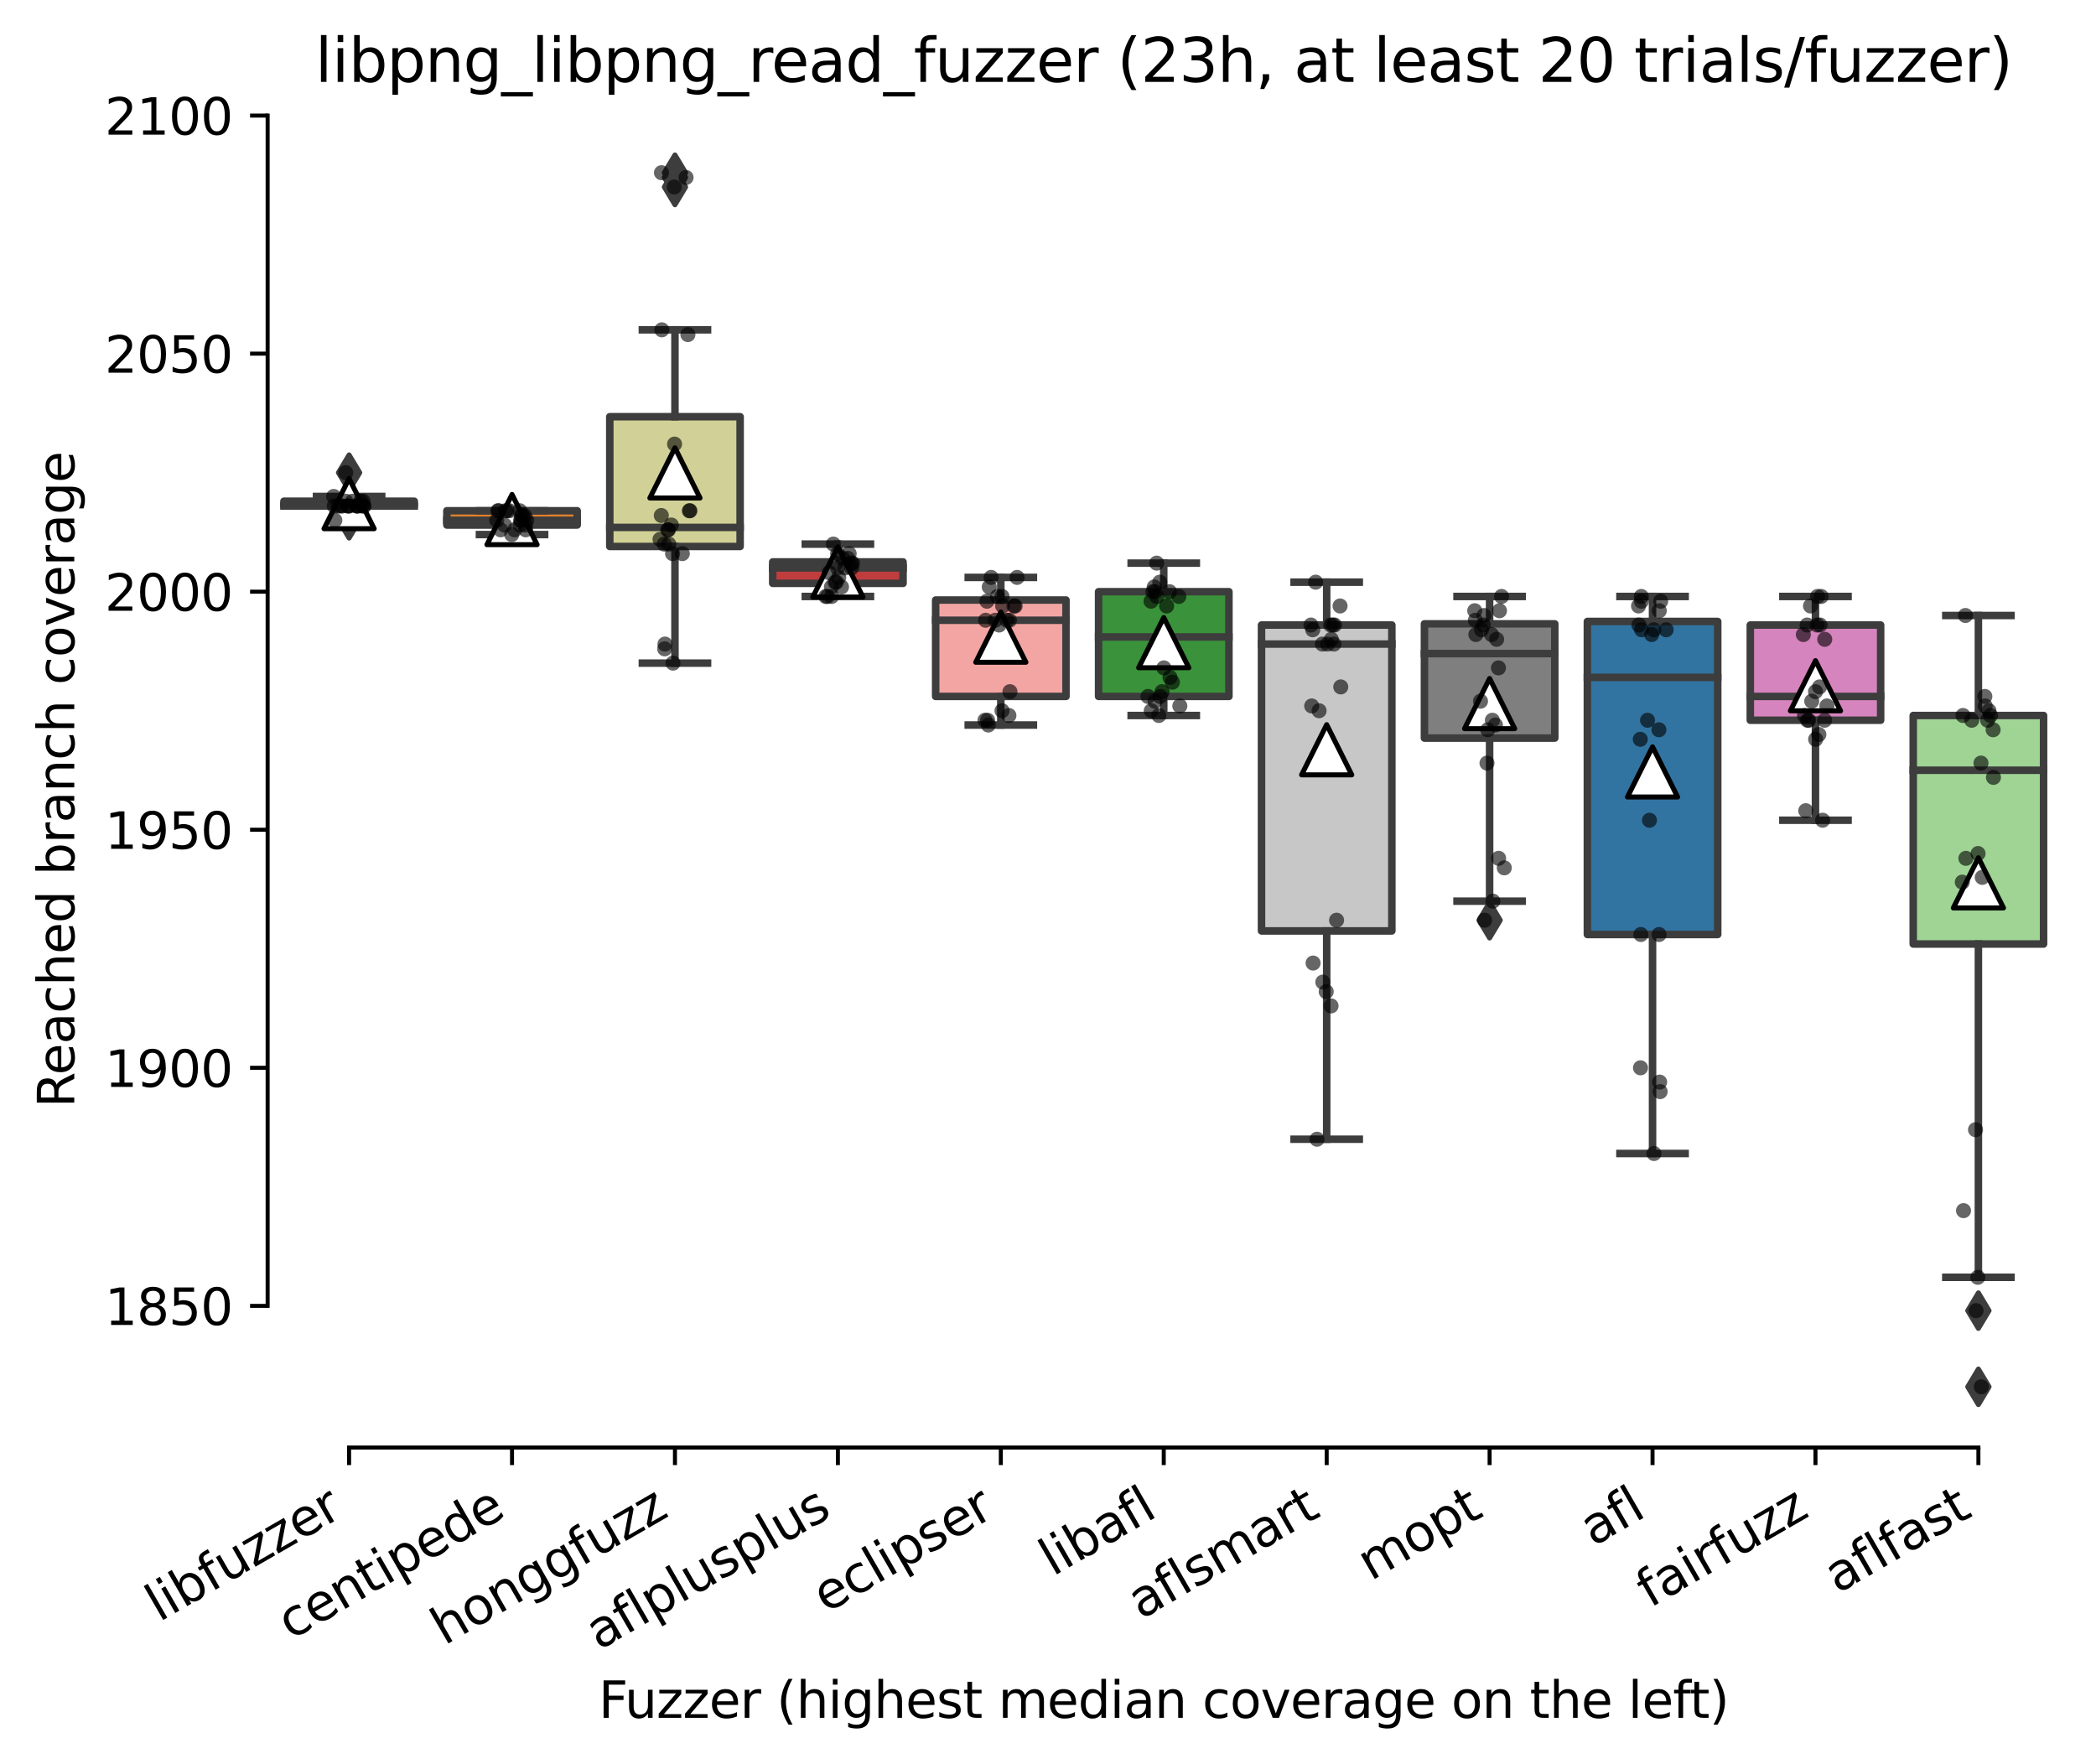 <?xml version="1.0" encoding="utf-8" standalone="no"?>
<!DOCTYPE svg PUBLIC "-//W3C//DTD SVG 1.1//EN"
  "http://www.w3.org/Graphics/SVG/1.1/DTD/svg11.dtd">
<svg xmlns:xlink="http://www.w3.org/1999/xlink" width="417.648pt" height="351.576pt" viewBox="0 0 417.648 351.576" xmlns="http://www.w3.org/2000/svg" version="1.1">
 <defs>
  <style type="text/css">*{stroke-linejoin: round; stroke-linecap: butt}</style>
 </defs>
 <g id="figure_1">
  <g id="patch_1">
   <path d="M 0 351.576 
L 417.648 351.576 
L 417.648 0 
L 0 0 
z
" style="fill: #ffffff"/>
  </g>
  <g id="axes_1">
   <g id="patch_2">
    <path d="M 53.328 288.43 
L 410.448 288.43 
L 410.448 22.318 
L 53.328 22.318 
z
" style="fill: #ffffff"/>
   </g>
   <g id="patch_3">
    <path d="M 56.575 100.824 
L 82.547 100.824 
L 82.547 99.875 
L 56.575 99.875 
L 56.575 100.824 
z
" clip-path="url(#pf63f33d56a)" style="fill: #c4b5d0; stroke: #3d3d3d; stroke-width: 1.5; stroke-linejoin: miter"/>
   </g>
   <g id="patch_4">
    <path d="M 89.04 104.618 
L 115.012 104.618 
L 115.012 101.772 
L 89.04 101.772 
L 89.04 104.618 
z
" clip-path="url(#pf63f33d56a)" style="fill: #e1812c; stroke: #3d3d3d; stroke-width: 1.5; stroke-linejoin: miter"/>
   </g>
   <g id="patch_5">
    <path d="M 121.506 108.888 
L 147.478 108.888 
L 147.478 83.035 
L 121.506 83.035 
L 121.506 108.888 
z
" clip-path="url(#pf63f33d56a)" style="fill: #d1d197; stroke: #3d3d3d; stroke-width: 1.5; stroke-linejoin: miter"/>
   </g>
   <g id="patch_6">
    <path d="M 153.971 116.24 
L 179.943 116.24 
L 179.943 111.971 
L 153.971 111.971 
L 153.971 116.24 
z
" clip-path="url(#pf63f33d56a)" style="fill: #c03d3e; stroke: #3d3d3d; stroke-width: 1.5; stroke-linejoin: miter"/>
   </g>
   <g id="patch_7">
    <path d="M 186.436 138.772 
L 212.409 138.772 
L 212.409 119.56 
L 186.436 119.56 
L 186.436 138.772 
z
" clip-path="url(#pf63f33d56a)" style="fill: #f2a5a3; stroke: #3d3d3d; stroke-width: 1.5; stroke-linejoin: miter"/>
   </g>
   <g id="patch_8">
    <path d="M 218.902 138.772 
L 244.874 138.772 
L 244.874 117.9 
L 218.902 117.9 
L 218.902 138.772 
z
" clip-path="url(#pf63f33d56a)" style="fill: #3a923a; stroke: #3d3d3d; stroke-width: 1.5; stroke-linejoin: miter"/>
   </g>
   <g id="patch_9">
    <path d="M 251.367 185.496 
L 277.34 185.496 
L 277.34 124.541 
L 251.367 124.541 
L 251.367 185.496 
z
" clip-path="url(#pf63f33d56a)" style="fill: #c7c7c7; stroke: #3d3d3d; stroke-width: 1.5; stroke-linejoin: miter"/>
   </g>
   <g id="patch_10">
    <path d="M 283.833 147.073 
L 309.805 147.073 
L 309.805 124.304 
L 283.833 124.304 
L 283.833 147.073 
z
" clip-path="url(#pf63f33d56a)" style="fill: #7f7f7f; stroke: #3d3d3d; stroke-width: 1.5; stroke-linejoin: miter"/>
   </g>
   <g id="patch_11">
    <path d="M 316.298 186.207 
L 342.271 186.207 
L 342.271 123.83 
L 316.298 123.83 
L 316.298 186.207 
z
" clip-path="url(#pf63f33d56a)" style="fill: #3274a1; stroke: #3d3d3d; stroke-width: 1.5; stroke-linejoin: miter"/>
   </g>
   <g id="patch_12">
    <path d="M 348.764 143.515 
L 374.736 143.515 
L 374.736 124.541 
L 348.764 124.541 
L 348.764 143.515 
z
" clip-path="url(#pf63f33d56a)" style="fill: #d684bd; stroke: #3d3d3d; stroke-width: 1.5; stroke-linejoin: miter"/>
   </g>
   <g id="patch_13">
    <path d="M 381.229 188.104 
L 407.202 188.104 
L 407.202 142.567 
L 381.229 142.567 
L 381.229 188.104 
z
" clip-path="url(#pf63f33d56a)" style="fill: #9fd495; stroke: #3d3d3d; stroke-width: 1.5; stroke-linejoin: miter"/>
   </g>
   <g id="matplotlib.axis_1">
    <g id="xtick_1">
     <g id="line2d_1">
      <defs>
       <path id="mfc0efbcfaa" d="M 0 0 
L 0 3.5 
" style="stroke: #000000; stroke-width: 0.8"/>
      </defs>
      <g>
       <use xlink:href="#mfc0efbcfaa" x="69.561" y="288.43" style="stroke: #000000; stroke-width: 0.8"/>
      </g>
     </g>
     <g id="text_1">
      <!-- libfuzzer -->
      <g transform="translate(31.695 323.272) rotate(-30) scale(0.1 -0.1)">
       <defs>
        <path id="DejaVuSans-6c" d="M 603 4863 
L 1178 4863 
L 1178 0 
L 603 0 
L 603 4863 
z
" transform="scale(0.016)"/>
        <path id="DejaVuSans-69" d="M 603 3500 
L 1178 3500 
L 1178 0 
L 603 0 
L 603 3500 
z
M 603 4863 
L 1178 4863 
L 1178 4134 
L 603 4134 
L 603 4863 
z
" transform="scale(0.016)"/>
        <path id="DejaVuSans-62" d="M 3116 1747 
Q 3116 2381 2855 2742 
Q 2594 3103 2138 3103 
Q 1681 3103 1420 2742 
Q 1159 2381 1159 1747 
Q 1159 1113 1420 752 
Q 1681 391 2138 391 
Q 2594 391 2855 752 
Q 3116 1113 3116 1747 
z
M 1159 2969 
Q 1341 3281 1617 3432 
Q 1894 3584 2278 3584 
Q 2916 3584 3314 3078 
Q 3713 2572 3713 1747 
Q 3713 922 3314 415 
Q 2916 -91 2278 -91 
Q 1894 -91 1617 61 
Q 1341 213 1159 525 
L 1159 0 
L 581 0 
L 581 4863 
L 1159 4863 
L 1159 2969 
z
" transform="scale(0.016)"/>
        <path id="DejaVuSans-66" d="M 2375 4863 
L 2375 4384 
L 1825 4384 
Q 1516 4384 1395 4259 
Q 1275 4134 1275 3809 
L 1275 3500 
L 2222 3500 
L 2222 3053 
L 1275 3053 
L 1275 0 
L 697 0 
L 697 3053 
L 147 3053 
L 147 3500 
L 697 3500 
L 697 3744 
Q 697 4328 969 4595 
Q 1241 4863 1831 4863 
L 2375 4863 
z
" transform="scale(0.016)"/>
        <path id="DejaVuSans-75" d="M 544 1381 
L 544 3500 
L 1119 3500 
L 1119 1403 
Q 1119 906 1312 657 
Q 1506 409 1894 409 
Q 2359 409 2629 706 
Q 2900 1003 2900 1516 
L 2900 3500 
L 3475 3500 
L 3475 0 
L 2900 0 
L 2900 538 
Q 2691 219 2414 64 
Q 2138 -91 1772 -91 
Q 1169 -91 856 284 
Q 544 659 544 1381 
z
M 1991 3584 
L 1991 3584 
z
" transform="scale(0.016)"/>
        <path id="DejaVuSans-7a" d="M 353 3500 
L 3084 3500 
L 3084 2975 
L 922 459 
L 3084 459 
L 3084 0 
L 275 0 
L 275 525 
L 2438 3041 
L 353 3041 
L 353 3500 
z
" transform="scale(0.016)"/>
        <path id="DejaVuSans-65" d="M 3597 1894 
L 3597 1613 
L 953 1613 
Q 991 1019 1311 708 
Q 1631 397 2203 397 
Q 2534 397 2845 478 
Q 3156 559 3463 722 
L 3463 178 
Q 3153 47 2828 -22 
Q 2503 -91 2169 -91 
Q 1331 -91 842 396 
Q 353 884 353 1716 
Q 353 2575 817 3079 
Q 1281 3584 2069 3584 
Q 2775 3584 3186 3129 
Q 3597 2675 3597 1894 
z
M 3022 2063 
Q 3016 2534 2758 2815 
Q 2500 3097 2075 3097 
Q 1594 3097 1305 2825 
Q 1016 2553 972 2059 
L 3022 2063 
z
" transform="scale(0.016)"/>
        <path id="DejaVuSans-72" d="M 2631 2963 
Q 2534 3019 2420 3045 
Q 2306 3072 2169 3072 
Q 1681 3072 1420 2755 
Q 1159 2438 1159 1844 
L 1159 0 
L 581 0 
L 581 3500 
L 1159 3500 
L 1159 2956 
Q 1341 3275 1631 3429 
Q 1922 3584 2338 3584 
Q 2397 3584 2469 3576 
Q 2541 3569 2628 3553 
L 2631 2963 
z
" transform="scale(0.016)"/>
       </defs>
       <use xlink:href="#DejaVuSans-6c"/>
       <use xlink:href="#DejaVuSans-69" x="27.783"/>
       <use xlink:href="#DejaVuSans-62" x="55.566"/>
       <use xlink:href="#DejaVuSans-66" x="119.043"/>
       <use xlink:href="#DejaVuSans-75" x="154.248"/>
       <use xlink:href="#DejaVuSans-7a" x="217.627"/>
       <use xlink:href="#DejaVuSans-7a" x="270.117"/>
       <use xlink:href="#DejaVuSans-65" x="322.607"/>
       <use xlink:href="#DejaVuSans-72" x="384.131"/>
      </g>
     </g>
    </g>
    <g id="xtick_2">
     <g id="line2d_2">
      <g>
       <use xlink:href="#mfc0efbcfaa" x="102.026" y="288.43" style="stroke: #000000; stroke-width: 0.8"/>
      </g>
     </g>
     <g id="text_2">
      <!-- centipede -->
      <g transform="translate(57.953 326.856) rotate(-30) scale(0.1 -0.1)">
       <defs>
        <path id="DejaVuSans-63" d="M 3122 3366 
L 3122 2828 
Q 2878 2963 2633 3030 
Q 2388 3097 2138 3097 
Q 1578 3097 1268 2742 
Q 959 2388 959 1747 
Q 959 1106 1268 751 
Q 1578 397 2138 397 
Q 2388 397 2633 464 
Q 2878 531 3122 666 
L 3122 134 
Q 2881 22 2623 -34 
Q 2366 -91 2075 -91 
Q 1284 -91 818 406 
Q 353 903 353 1747 
Q 353 2603 823 3093 
Q 1294 3584 2113 3584 
Q 2378 3584 2631 3529 
Q 2884 3475 3122 3366 
z
" transform="scale(0.016)"/>
        <path id="DejaVuSans-6e" d="M 3513 2113 
L 3513 0 
L 2938 0 
L 2938 2094 
Q 2938 2591 2744 2837 
Q 2550 3084 2163 3084 
Q 1697 3084 1428 2787 
Q 1159 2491 1159 1978 
L 1159 0 
L 581 0 
L 581 3500 
L 1159 3500 
L 1159 2956 
Q 1366 3272 1645 3428 
Q 1925 3584 2291 3584 
Q 2894 3584 3203 3211 
Q 3513 2838 3513 2113 
z
" transform="scale(0.016)"/>
        <path id="DejaVuSans-74" d="M 1172 4494 
L 1172 3500 
L 2356 3500 
L 2356 3053 
L 1172 3053 
L 1172 1153 
Q 1172 725 1289 603 
Q 1406 481 1766 481 
L 2356 481 
L 2356 0 
L 1766 0 
Q 1100 0 847 248 
Q 594 497 594 1153 
L 594 3053 
L 172 3053 
L 172 3500 
L 594 3500 
L 594 4494 
L 1172 4494 
z
" transform="scale(0.016)"/>
        <path id="DejaVuSans-70" d="M 1159 525 
L 1159 -1331 
L 581 -1331 
L 581 3500 
L 1159 3500 
L 1159 2969 
Q 1341 3281 1617 3432 
Q 1894 3584 2278 3584 
Q 2916 3584 3314 3078 
Q 3713 2572 3713 1747 
Q 3713 922 3314 415 
Q 2916 -91 2278 -91 
Q 1894 -91 1617 61 
Q 1341 213 1159 525 
z
M 3116 1747 
Q 3116 2381 2855 2742 
Q 2594 3103 2138 3103 
Q 1681 3103 1420 2742 
Q 1159 2381 1159 1747 
Q 1159 1113 1420 752 
Q 1681 391 2138 391 
Q 2594 391 2855 752 
Q 3116 1113 3116 1747 
z
" transform="scale(0.016)"/>
        <path id="DejaVuSans-64" d="M 2906 2969 
L 2906 4863 
L 3481 4863 
L 3481 0 
L 2906 0 
L 2906 525 
Q 2725 213 2448 61 
Q 2172 -91 1784 -91 
Q 1150 -91 751 415 
Q 353 922 353 1747 
Q 353 2572 751 3078 
Q 1150 3584 1784 3584 
Q 2172 3584 2448 3432 
Q 2725 3281 2906 2969 
z
M 947 1747 
Q 947 1113 1208 752 
Q 1469 391 1925 391 
Q 2381 391 2643 752 
Q 2906 1113 2906 1747 
Q 2906 2381 2643 2742 
Q 2381 3103 1925 3103 
Q 1469 3103 1208 2742 
Q 947 2381 947 1747 
z
" transform="scale(0.016)"/>
       </defs>
       <use xlink:href="#DejaVuSans-63"/>
       <use xlink:href="#DejaVuSans-65" x="54.98"/>
       <use xlink:href="#DejaVuSans-6e" x="116.504"/>
       <use xlink:href="#DejaVuSans-74" x="179.883"/>
       <use xlink:href="#DejaVuSans-69" x="219.092"/>
       <use xlink:href="#DejaVuSans-70" x="246.875"/>
       <use xlink:href="#DejaVuSans-65" x="310.352"/>
       <use xlink:href="#DejaVuSans-64" x="371.875"/>
       <use xlink:href="#DejaVuSans-65" x="435.352"/>
      </g>
     </g>
    </g>
    <g id="xtick_3">
     <g id="line2d_3">
      <g>
       <use xlink:href="#mfc0efbcfaa" x="134.492" y="288.43" style="stroke: #000000; stroke-width: 0.8"/>
      </g>
     </g>
     <g id="text_3">
      <!-- honggfuzz -->
      <g transform="translate(88.553 327.933) rotate(-30) scale(0.1 -0.1)">
       <defs>
        <path id="DejaVuSans-68" d="M 3513 2113 
L 3513 0 
L 2938 0 
L 2938 2094 
Q 2938 2591 2744 2837 
Q 2550 3084 2163 3084 
Q 1697 3084 1428 2787 
Q 1159 2491 1159 1978 
L 1159 0 
L 581 0 
L 581 4863 
L 1159 4863 
L 1159 2956 
Q 1366 3272 1645 3428 
Q 1925 3584 2291 3584 
Q 2894 3584 3203 3211 
Q 3513 2838 3513 2113 
z
" transform="scale(0.016)"/>
        <path id="DejaVuSans-6f" d="M 1959 3097 
Q 1497 3097 1228 2736 
Q 959 2375 959 1747 
Q 959 1119 1226 758 
Q 1494 397 1959 397 
Q 2419 397 2687 759 
Q 2956 1122 2956 1747 
Q 2956 2369 2687 2733 
Q 2419 3097 1959 3097 
z
M 1959 3584 
Q 2709 3584 3137 3096 
Q 3566 2609 3566 1747 
Q 3566 888 3137 398 
Q 2709 -91 1959 -91 
Q 1206 -91 779 398 
Q 353 888 353 1747 
Q 353 2609 779 3096 
Q 1206 3584 1959 3584 
z
" transform="scale(0.016)"/>
        <path id="DejaVuSans-67" d="M 2906 1791 
Q 2906 2416 2648 2759 
Q 2391 3103 1925 3103 
Q 1463 3103 1205 2759 
Q 947 2416 947 1791 
Q 947 1169 1205 825 
Q 1463 481 1925 481 
Q 2391 481 2648 825 
Q 2906 1169 2906 1791 
z
M 3481 434 
Q 3481 -459 3084 -895 
Q 2688 -1331 1869 -1331 
Q 1566 -1331 1297 -1286 
Q 1028 -1241 775 -1147 
L 775 -588 
Q 1028 -725 1275 -790 
Q 1522 -856 1778 -856 
Q 2344 -856 2625 -561 
Q 2906 -266 2906 331 
L 2906 616 
Q 2728 306 2450 153 
Q 2172 0 1784 0 
Q 1141 0 747 490 
Q 353 981 353 1791 
Q 353 2603 747 3093 
Q 1141 3584 1784 3584 
Q 2172 3584 2450 3431 
Q 2728 3278 2906 2969 
L 2906 3500 
L 3481 3500 
L 3481 434 
z
" transform="scale(0.016)"/>
       </defs>
       <use xlink:href="#DejaVuSans-68"/>
       <use xlink:href="#DejaVuSans-6f" x="63.379"/>
       <use xlink:href="#DejaVuSans-6e" x="124.561"/>
       <use xlink:href="#DejaVuSans-67" x="187.939"/>
       <use xlink:href="#DejaVuSans-67" x="251.416"/>
       <use xlink:href="#DejaVuSans-66" x="314.893"/>
       <use xlink:href="#DejaVuSans-75" x="350.098"/>
       <use xlink:href="#DejaVuSans-7a" x="413.477"/>
       <use xlink:href="#DejaVuSans-7a" x="465.967"/>
      </g>
     </g>
    </g>
    <g id="xtick_4">
     <g id="line2d_4">
      <g>
       <use xlink:href="#mfc0efbcfaa" x="166.957" y="288.43" style="stroke: #000000; stroke-width: 0.8"/>
      </g>
     </g>
     <g id="text_4">
      <!-- aflplusplus -->
      <g transform="translate(119.348 328.897) rotate(-30) scale(0.1 -0.1)">
       <defs>
        <path id="DejaVuSans-61" d="M 2194 1759 
Q 1497 1759 1228 1600 
Q 959 1441 959 1056 
Q 959 750 1161 570 
Q 1363 391 1709 391 
Q 2188 391 2477 730 
Q 2766 1069 2766 1631 
L 2766 1759 
L 2194 1759 
z
M 3341 1997 
L 3341 0 
L 2766 0 
L 2766 531 
Q 2569 213 2275 61 
Q 1981 -91 1556 -91 
Q 1019 -91 701 211 
Q 384 513 384 1019 
Q 384 1609 779 1909 
Q 1175 2209 1959 2209 
L 2766 2209 
L 2766 2266 
Q 2766 2663 2505 2880 
Q 2244 3097 1772 3097 
Q 1472 3097 1187 3025 
Q 903 2953 641 2809 
L 641 3341 
Q 956 3463 1253 3523 
Q 1550 3584 1831 3584 
Q 2591 3584 2966 3190 
Q 3341 2797 3341 1997 
z
" transform="scale(0.016)"/>
        <path id="DejaVuSans-73" d="M 2834 3397 
L 2834 2853 
Q 2591 2978 2328 3040 
Q 2066 3103 1784 3103 
Q 1356 3103 1142 2972 
Q 928 2841 928 2578 
Q 928 2378 1081 2264 
Q 1234 2150 1697 2047 
L 1894 2003 
Q 2506 1872 2764 1633 
Q 3022 1394 3022 966 
Q 3022 478 2636 193 
Q 2250 -91 1575 -91 
Q 1294 -91 989 -36 
Q 684 19 347 128 
L 347 722 
Q 666 556 975 473 
Q 1284 391 1588 391 
Q 1994 391 2212 530 
Q 2431 669 2431 922 
Q 2431 1156 2273 1281 
Q 2116 1406 1581 1522 
L 1381 1569 
Q 847 1681 609 1914 
Q 372 2147 372 2553 
Q 372 3047 722 3315 
Q 1072 3584 1716 3584 
Q 2034 3584 2315 3537 
Q 2597 3491 2834 3397 
z
" transform="scale(0.016)"/>
       </defs>
       <use xlink:href="#DejaVuSans-61"/>
       <use xlink:href="#DejaVuSans-66" x="61.279"/>
       <use xlink:href="#DejaVuSans-6c" x="96.484"/>
       <use xlink:href="#DejaVuSans-70" x="124.268"/>
       <use xlink:href="#DejaVuSans-6c" x="187.744"/>
       <use xlink:href="#DejaVuSans-75" x="215.527"/>
       <use xlink:href="#DejaVuSans-73" x="278.906"/>
       <use xlink:href="#DejaVuSans-70" x="331.006"/>
       <use xlink:href="#DejaVuSans-6c" x="394.482"/>
       <use xlink:href="#DejaVuSans-75" x="422.266"/>
       <use xlink:href="#DejaVuSans-73" x="485.645"/>
      </g>
     </g>
    </g>
    <g id="xtick_5">
     <g id="line2d_5">
      <g>
       <use xlink:href="#mfc0efbcfaa" x="199.423" y="288.43" style="stroke: #000000; stroke-width: 0.8"/>
      </g>
     </g>
     <g id="text_5">
      <!-- eclipser -->
      <g transform="translate(164.582 321.525) rotate(-30) scale(0.1 -0.1)">
       <use xlink:href="#DejaVuSans-65"/>
       <use xlink:href="#DejaVuSans-63" x="61.523"/>
       <use xlink:href="#DejaVuSans-6c" x="116.504"/>
       <use xlink:href="#DejaVuSans-69" x="144.287"/>
       <use xlink:href="#DejaVuSans-70" x="172.07"/>
       <use xlink:href="#DejaVuSans-73" x="235.547"/>
       <use xlink:href="#DejaVuSans-65" x="287.646"/>
       <use xlink:href="#DejaVuSans-72" x="349.17"/>
      </g>
     </g>
    </g>
    <g id="xtick_6">
     <g id="line2d_6">
      <g>
       <use xlink:href="#mfc0efbcfaa" x="231.888" y="288.43" style="stroke: #000000; stroke-width: 0.8"/>
      </g>
     </g>
     <g id="text_6">
      <!-- libafl -->
      <g transform="translate(209.777 314.176) rotate(-30) scale(0.1 -0.1)">
       <use xlink:href="#DejaVuSans-6c"/>
       <use xlink:href="#DejaVuSans-69" x="27.783"/>
       <use xlink:href="#DejaVuSans-62" x="55.566"/>
       <use xlink:href="#DejaVuSans-61" x="119.043"/>
       <use xlink:href="#DejaVuSans-66" x="180.322"/>
       <use xlink:href="#DejaVuSans-6c" x="215.527"/>
      </g>
     </g>
    </g>
    <g id="xtick_7">
     <g id="line2d_7">
      <g>
       <use xlink:href="#mfc0efbcfaa" x="264.354" y="288.43" style="stroke: #000000; stroke-width: 0.8"/>
      </g>
     </g>
     <g id="text_7">
      <!-- aflsmart -->
      <g transform="translate(227.343 322.779) rotate(-30) scale(0.1 -0.1)">
       <defs>
        <path id="DejaVuSans-6d" d="M 3328 2828 
Q 3544 3216 3844 3400 
Q 4144 3584 4550 3584 
Q 5097 3584 5394 3201 
Q 5691 2819 5691 2113 
L 5691 0 
L 5113 0 
L 5113 2094 
Q 5113 2597 4934 2840 
Q 4756 3084 4391 3084 
Q 3944 3084 3684 2787 
Q 3425 2491 3425 1978 
L 3425 0 
L 2847 0 
L 2847 2094 
Q 2847 2600 2669 2842 
Q 2491 3084 2119 3084 
Q 1678 3084 1418 2786 
Q 1159 2488 1159 1978 
L 1159 0 
L 581 0 
L 581 3500 
L 1159 3500 
L 1159 2956 
Q 1356 3278 1631 3431 
Q 1906 3584 2284 3584 
Q 2666 3584 2933 3390 
Q 3200 3197 3328 2828 
z
" transform="scale(0.016)"/>
       </defs>
       <use xlink:href="#DejaVuSans-61"/>
       <use xlink:href="#DejaVuSans-66" x="61.279"/>
       <use xlink:href="#DejaVuSans-6c" x="96.484"/>
       <use xlink:href="#DejaVuSans-73" x="124.268"/>
       <use xlink:href="#DejaVuSans-6d" x="176.367"/>
       <use xlink:href="#DejaVuSans-61" x="273.779"/>
       <use xlink:href="#DejaVuSans-72" x="335.059"/>
       <use xlink:href="#DejaVuSans-74" x="376.172"/>
      </g>
     </g>
    </g>
    <g id="xtick_8">
     <g id="line2d_8">
      <g>
       <use xlink:href="#mfc0efbcfaa" x="296.819" y="288.43" style="stroke: #000000; stroke-width: 0.8"/>
      </g>
     </g>
     <g id="text_8">
      <!-- mopt -->
      <g transform="translate(273.152 315.075) rotate(-30) scale(0.1 -0.1)">
       <use xlink:href="#DejaVuSans-6d"/>
       <use xlink:href="#DejaVuSans-6f" x="97.412"/>
       <use xlink:href="#DejaVuSans-70" x="158.594"/>
       <use xlink:href="#DejaVuSans-74" x="222.07"/>
      </g>
     </g>
    </g>
    <g id="xtick_9">
     <g id="line2d_9">
      <g>
       <use xlink:href="#mfc0efbcfaa" x="329.284" y="288.43" style="stroke: #000000; stroke-width: 0.8"/>
      </g>
     </g>
     <g id="text_9">
      <!-- afl -->
      <g transform="translate(317.483 308.224) rotate(-30) scale(0.1 -0.1)">
       <use xlink:href="#DejaVuSans-61"/>
       <use xlink:href="#DejaVuSans-66" x="61.279"/>
       <use xlink:href="#DejaVuSans-6c" x="96.484"/>
      </g>
     </g>
    </g>
    <g id="xtick_10">
     <g id="line2d_10">
      <g>
       <use xlink:href="#mfc0efbcfaa" x="361.75" y="288.43" style="stroke: #000000; stroke-width: 0.8"/>
      </g>
     </g>
     <g id="text_10">
      <!-- fairfuzz -->
      <g transform="translate(328.761 320.457) rotate(-30) scale(0.1 -0.1)">
       <use xlink:href="#DejaVuSans-66"/>
       <use xlink:href="#DejaVuSans-61" x="35.205"/>
       <use xlink:href="#DejaVuSans-69" x="96.484"/>
       <use xlink:href="#DejaVuSans-72" x="124.268"/>
       <use xlink:href="#DejaVuSans-66" x="165.381"/>
       <use xlink:href="#DejaVuSans-75" x="200.586"/>
       <use xlink:href="#DejaVuSans-7a" x="263.965"/>
       <use xlink:href="#DejaVuSans-7a" x="316.455"/>
      </g>
     </g>
    </g>
    <g id="xtick_11">
     <g id="line2d_11">
      <g>
       <use xlink:href="#mfc0efbcfaa" x="394.215" y="288.43" style="stroke: #000000; stroke-width: 0.8"/>
      </g>
     </g>
     <g id="text_11">
      <!-- aflfast -->
      <g transform="translate(366.152 317.613) rotate(-30) scale(0.1 -0.1)">
       <use xlink:href="#DejaVuSans-61"/>
       <use xlink:href="#DejaVuSans-66" x="61.279"/>
       <use xlink:href="#DejaVuSans-6c" x="96.484"/>
       <use xlink:href="#DejaVuSans-66" x="124.268"/>
       <use xlink:href="#DejaVuSans-61" x="159.473"/>
       <use xlink:href="#DejaVuSans-73" x="220.752"/>
       <use xlink:href="#DejaVuSans-74" x="272.852"/>
      </g>
     </g>
    </g>
    <g id="text_12">
     <!-- Fuzzer (highest median coverage on the left) -->
     <g transform="translate(119.27 342.297) scale(0.1 -0.1)">
      <defs>
       <path id="DejaVuSans-46" d="M 628 4666 
L 3309 4666 
L 3309 4134 
L 1259 4134 
L 1259 2759 
L 3109 2759 
L 3109 2228 
L 1259 2228 
L 1259 0 
L 628 0 
L 628 4666 
z
" transform="scale(0.016)"/>
       <path id="DejaVuSans-20" transform="scale(0.016)"/>
       <path id="DejaVuSans-28" d="M 1984 4856 
Q 1566 4138 1362 3434 
Q 1159 2731 1159 2009 
Q 1159 1288 1364 580 
Q 1569 -128 1984 -844 
L 1484 -844 
Q 1016 -109 783 600 
Q 550 1309 550 2009 
Q 550 2706 781 3412 
Q 1013 4119 1484 4856 
L 1984 4856 
z
" transform="scale(0.016)"/>
       <path id="DejaVuSans-76" d="M 191 3500 
L 800 3500 
L 1894 563 
L 2988 3500 
L 3597 3500 
L 2284 0 
L 1503 0 
L 191 3500 
z
" transform="scale(0.016)"/>
       <path id="DejaVuSans-29" d="M 513 4856 
L 1013 4856 
Q 1481 4119 1714 3412 
Q 1947 2706 1947 2009 
Q 1947 1309 1714 600 
Q 1481 -109 1013 -844 
L 513 -844 
Q 928 -128 1133 580 
Q 1338 1288 1338 2009 
Q 1338 2731 1133 3434 
Q 928 4138 513 4856 
z
" transform="scale(0.016)"/>
      </defs>
      <use xlink:href="#DejaVuSans-46"/>
      <use xlink:href="#DejaVuSans-75" x="52.02"/>
      <use xlink:href="#DejaVuSans-7a" x="115.398"/>
      <use xlink:href="#DejaVuSans-7a" x="167.889"/>
      <use xlink:href="#DejaVuSans-65" x="220.379"/>
      <use xlink:href="#DejaVuSans-72" x="281.902"/>
      <use xlink:href="#DejaVuSans-20" x="323.016"/>
      <use xlink:href="#DejaVuSans-28" x="354.803"/>
      <use xlink:href="#DejaVuSans-68" x="393.816"/>
      <use xlink:href="#DejaVuSans-69" x="457.195"/>
      <use xlink:href="#DejaVuSans-67" x="484.979"/>
      <use xlink:href="#DejaVuSans-68" x="548.455"/>
      <use xlink:href="#DejaVuSans-65" x="611.834"/>
      <use xlink:href="#DejaVuSans-73" x="673.357"/>
      <use xlink:href="#DejaVuSans-74" x="725.457"/>
      <use xlink:href="#DejaVuSans-20" x="764.666"/>
      <use xlink:href="#DejaVuSans-6d" x="796.453"/>
      <use xlink:href="#DejaVuSans-65" x="893.865"/>
      <use xlink:href="#DejaVuSans-64" x="955.389"/>
      <use xlink:href="#DejaVuSans-69" x="1018.865"/>
      <use xlink:href="#DejaVuSans-61" x="1046.648"/>
      <use xlink:href="#DejaVuSans-6e" x="1107.928"/>
      <use xlink:href="#DejaVuSans-20" x="1171.307"/>
      <use xlink:href="#DejaVuSans-63" x="1203.094"/>
      <use xlink:href="#DejaVuSans-6f" x="1258.074"/>
      <use xlink:href="#DejaVuSans-76" x="1319.256"/>
      <use xlink:href="#DejaVuSans-65" x="1378.436"/>
      <use xlink:href="#DejaVuSans-72" x="1439.959"/>
      <use xlink:href="#DejaVuSans-61" x="1481.072"/>
      <use xlink:href="#DejaVuSans-67" x="1542.352"/>
      <use xlink:href="#DejaVuSans-65" x="1605.828"/>
      <use xlink:href="#DejaVuSans-20" x="1667.352"/>
      <use xlink:href="#DejaVuSans-6f" x="1699.139"/>
      <use xlink:href="#DejaVuSans-6e" x="1760.32"/>
      <use xlink:href="#DejaVuSans-20" x="1823.699"/>
      <use xlink:href="#DejaVuSans-74" x="1855.486"/>
      <use xlink:href="#DejaVuSans-68" x="1894.695"/>
      <use xlink:href="#DejaVuSans-65" x="1958.074"/>
      <use xlink:href="#DejaVuSans-20" x="2019.598"/>
      <use xlink:href="#DejaVuSans-6c" x="2051.385"/>
      <use xlink:href="#DejaVuSans-65" x="2079.168"/>
      <use xlink:href="#DejaVuSans-66" x="2140.691"/>
      <use xlink:href="#DejaVuSans-74" x="2174.146"/>
      <use xlink:href="#DejaVuSans-29" x="2213.355"/>
     </g>
    </g>
   </g>
   <g id="matplotlib.axis_2">
    <g id="ytick_1">
     <g id="line2d_12">
      <defs>
       <path id="mce32ced92b" d="M 0 0 
L -3.5 0 
" style="stroke: #000000; stroke-width: 0.8"/>
      </defs>
      <g>
       <use xlink:href="#mce32ced92b" x="53.328" y="260.206" style="stroke: #000000; stroke-width: 0.8"/>
      </g>
     </g>
     <g id="text_13">
      <!-- 1850 -->
      <g transform="translate(20.878 264.005) scale(0.1 -0.1)">
       <defs>
        <path id="DejaVuSans-31" d="M 794 531 
L 1825 531 
L 1825 4091 
L 703 3866 
L 703 4441 
L 1819 4666 
L 2450 4666 
L 2450 531 
L 3481 531 
L 3481 0 
L 794 0 
L 794 531 
z
" transform="scale(0.016)"/>
        <path id="DejaVuSans-38" d="M 2034 2216 
Q 1584 2216 1326 1975 
Q 1069 1734 1069 1313 
Q 1069 891 1326 650 
Q 1584 409 2034 409 
Q 2484 409 2743 651 
Q 3003 894 3003 1313 
Q 3003 1734 2745 1975 
Q 2488 2216 2034 2216 
z
M 1403 2484 
Q 997 2584 770 2862 
Q 544 3141 544 3541 
Q 544 4100 942 4425 
Q 1341 4750 2034 4750 
Q 2731 4750 3128 4425 
Q 3525 4100 3525 3541 
Q 3525 3141 3298 2862 
Q 3072 2584 2669 2484 
Q 3125 2378 3379 2068 
Q 3634 1759 3634 1313 
Q 3634 634 3220 271 
Q 2806 -91 2034 -91 
Q 1263 -91 848 271 
Q 434 634 434 1313 
Q 434 1759 690 2068 
Q 947 2378 1403 2484 
z
M 1172 3481 
Q 1172 3119 1398 2916 
Q 1625 2713 2034 2713 
Q 2441 2713 2670 2916 
Q 2900 3119 2900 3481 
Q 2900 3844 2670 4047 
Q 2441 4250 2034 4250 
Q 1625 4250 1398 4047 
Q 1172 3844 1172 3481 
z
" transform="scale(0.016)"/>
        <path id="DejaVuSans-35" d="M 691 4666 
L 3169 4666 
L 3169 4134 
L 1269 4134 
L 1269 2991 
Q 1406 3038 1543 3061 
Q 1681 3084 1819 3084 
Q 2600 3084 3056 2656 
Q 3513 2228 3513 1497 
Q 3513 744 3044 326 
Q 2575 -91 1722 -91 
Q 1428 -91 1123 -41 
Q 819 9 494 109 
L 494 744 
Q 775 591 1075 516 
Q 1375 441 1709 441 
Q 2250 441 2565 725 
Q 2881 1009 2881 1497 
Q 2881 1984 2565 2268 
Q 2250 2553 1709 2553 
Q 1456 2553 1204 2497 
Q 953 2441 691 2322 
L 691 4666 
z
" transform="scale(0.016)"/>
        <path id="DejaVuSans-30" d="M 2034 4250 
Q 1547 4250 1301 3770 
Q 1056 3291 1056 2328 
Q 1056 1369 1301 889 
Q 1547 409 2034 409 
Q 2525 409 2770 889 
Q 3016 1369 3016 2328 
Q 3016 3291 2770 3770 
Q 2525 4250 2034 4250 
z
M 2034 4750 
Q 2819 4750 3233 4129 
Q 3647 3509 3647 2328 
Q 3647 1150 3233 529 
Q 2819 -91 2034 -91 
Q 1250 -91 836 529 
Q 422 1150 422 2328 
Q 422 3509 836 4129 
Q 1250 4750 2034 4750 
z
" transform="scale(0.016)"/>
       </defs>
       <use xlink:href="#DejaVuSans-31"/>
       <use xlink:href="#DejaVuSans-38" x="63.623"/>
       <use xlink:href="#DejaVuSans-35" x="127.246"/>
       <use xlink:href="#DejaVuSans-30" x="190.869"/>
      </g>
     </g>
    </g>
    <g id="ytick_2">
     <g id="line2d_13">
      <g>
       <use xlink:href="#mce32ced92b" x="53.328" y="212.771" style="stroke: #000000; stroke-width: 0.8"/>
      </g>
     </g>
     <g id="text_14">
      <!-- 1900 -->
      <g transform="translate(20.878 216.57) scale(0.1 -0.1)">
       <defs>
        <path id="DejaVuSans-39" d="M 703 97 
L 703 672 
Q 941 559 1184 500 
Q 1428 441 1663 441 
Q 2288 441 2617 861 
Q 2947 1281 2994 2138 
Q 2813 1869 2534 1725 
Q 2256 1581 1919 1581 
Q 1219 1581 811 2004 
Q 403 2428 403 3163 
Q 403 3881 828 4315 
Q 1253 4750 1959 4750 
Q 2769 4750 3195 4129 
Q 3622 3509 3622 2328 
Q 3622 1225 3098 567 
Q 2575 -91 1691 -91 
Q 1453 -91 1209 -44 
Q 966 3 703 97 
z
M 1959 2075 
Q 2384 2075 2632 2365 
Q 2881 2656 2881 3163 
Q 2881 3666 2632 3958 
Q 2384 4250 1959 4250 
Q 1534 4250 1286 3958 
Q 1038 3666 1038 3163 
Q 1038 2656 1286 2365 
Q 1534 2075 1959 2075 
z
" transform="scale(0.016)"/>
       </defs>
       <use xlink:href="#DejaVuSans-31"/>
       <use xlink:href="#DejaVuSans-39" x="63.623"/>
       <use xlink:href="#DejaVuSans-30" x="127.246"/>
       <use xlink:href="#DejaVuSans-30" x="190.869"/>
      </g>
     </g>
    </g>
    <g id="ytick_3">
     <g id="line2d_14">
      <g>
       <use xlink:href="#mce32ced92b" x="53.328" y="165.336" style="stroke: #000000; stroke-width: 0.8"/>
      </g>
     </g>
     <g id="text_15">
      <!-- 1950 -->
      <g transform="translate(20.878 169.135) scale(0.1 -0.1)">
       <use xlink:href="#DejaVuSans-31"/>
       <use xlink:href="#DejaVuSans-39" x="63.623"/>
       <use xlink:href="#DejaVuSans-35" x="127.246"/>
       <use xlink:href="#DejaVuSans-30" x="190.869"/>
      </g>
     </g>
    </g>
    <g id="ytick_4">
     <g id="line2d_15">
      <g>
       <use xlink:href="#mce32ced92b" x="53.328" y="117.9" style="stroke: #000000; stroke-width: 0.8"/>
      </g>
     </g>
     <g id="text_16">
      <!-- 2000 -->
      <g transform="translate(20.878 121.699) scale(0.1 -0.1)">
       <defs>
        <path id="DejaVuSans-32" d="M 1228 531 
L 3431 531 
L 3431 0 
L 469 0 
L 469 531 
Q 828 903 1448 1529 
Q 2069 2156 2228 2338 
Q 2531 2678 2651 2914 
Q 2772 3150 2772 3378 
Q 2772 3750 2511 3984 
Q 2250 4219 1831 4219 
Q 1534 4219 1204 4116 
Q 875 4013 500 3803 
L 500 4441 
Q 881 4594 1212 4672 
Q 1544 4750 1819 4750 
Q 2544 4750 2975 4387 
Q 3406 4025 3406 3419 
Q 3406 3131 3298 2873 
Q 3191 2616 2906 2266 
Q 2828 2175 2409 1742 
Q 1991 1309 1228 531 
z
" transform="scale(0.016)"/>
       </defs>
       <use xlink:href="#DejaVuSans-32"/>
       <use xlink:href="#DejaVuSans-30" x="63.623"/>
       <use xlink:href="#DejaVuSans-30" x="127.246"/>
       <use xlink:href="#DejaVuSans-30" x="190.869"/>
      </g>
     </g>
    </g>
    <g id="ytick_5">
     <g id="line2d_16">
      <g>
       <use xlink:href="#mce32ced92b" x="53.328" y="70.465" style="stroke: #000000; stroke-width: 0.8"/>
      </g>
     </g>
     <g id="text_17">
      <!-- 2050 -->
      <g transform="translate(20.878 74.264) scale(0.1 -0.1)">
       <use xlink:href="#DejaVuSans-32"/>
       <use xlink:href="#DejaVuSans-30" x="63.623"/>
       <use xlink:href="#DejaVuSans-35" x="127.246"/>
       <use xlink:href="#DejaVuSans-30" x="190.869"/>
      </g>
     </g>
    </g>
    <g id="ytick_6">
     <g id="line2d_17">
      <g>
       <use xlink:href="#mce32ced92b" x="53.328" y="23.03" style="stroke: #000000; stroke-width: 0.8"/>
      </g>
     </g>
     <g id="text_18">
      <!-- 2100 -->
      <g transform="translate(20.878 26.829) scale(0.1 -0.1)">
       <use xlink:href="#DejaVuSans-32"/>
       <use xlink:href="#DejaVuSans-31" x="63.623"/>
       <use xlink:href="#DejaVuSans-30" x="127.246"/>
       <use xlink:href="#DejaVuSans-30" x="190.869"/>
      </g>
     </g>
    </g>
    <g id="text_19">
     <!-- Reached branch coverage -->
     <g transform="translate(14.798 220.706) rotate(-90) scale(0.1 -0.1)">
      <defs>
       <path id="DejaVuSans-52" d="M 2841 2188 
Q 3044 2119 3236 1894 
Q 3428 1669 3622 1275 
L 4263 0 
L 3584 0 
L 2988 1197 
Q 2756 1666 2539 1819 
Q 2322 1972 1947 1972 
L 1259 1972 
L 1259 0 
L 628 0 
L 628 4666 
L 2053 4666 
Q 2853 4666 3247 4331 
Q 3641 3997 3641 3322 
Q 3641 2881 3436 2590 
Q 3231 2300 2841 2188 
z
M 1259 4147 
L 1259 2491 
L 2053 2491 
Q 2509 2491 2742 2702 
Q 2975 2913 2975 3322 
Q 2975 3731 2742 3939 
Q 2509 4147 2053 4147 
L 1259 4147 
z
" transform="scale(0.016)"/>
      </defs>
      <use xlink:href="#DejaVuSans-52"/>
      <use xlink:href="#DejaVuSans-65" x="64.982"/>
      <use xlink:href="#DejaVuSans-61" x="126.506"/>
      <use xlink:href="#DejaVuSans-63" x="187.785"/>
      <use xlink:href="#DejaVuSans-68" x="242.766"/>
      <use xlink:href="#DejaVuSans-65" x="306.145"/>
      <use xlink:href="#DejaVuSans-64" x="367.668"/>
      <use xlink:href="#DejaVuSans-20" x="431.145"/>
      <use xlink:href="#DejaVuSans-62" x="462.932"/>
      <use xlink:href="#DejaVuSans-72" x="526.408"/>
      <use xlink:href="#DejaVuSans-61" x="567.521"/>
      <use xlink:href="#DejaVuSans-6e" x="628.801"/>
      <use xlink:href="#DejaVuSans-63" x="692.18"/>
      <use xlink:href="#DejaVuSans-68" x="747.16"/>
      <use xlink:href="#DejaVuSans-20" x="810.539"/>
      <use xlink:href="#DejaVuSans-63" x="842.326"/>
      <use xlink:href="#DejaVuSans-6f" x="897.307"/>
      <use xlink:href="#DejaVuSans-76" x="958.488"/>
      <use xlink:href="#DejaVuSans-65" x="1017.668"/>
      <use xlink:href="#DejaVuSans-72" x="1079.191"/>
      <use xlink:href="#DejaVuSans-61" x="1120.305"/>
      <use xlink:href="#DejaVuSans-67" x="1181.584"/>
      <use xlink:href="#DejaVuSans-65" x="1245.061"/>
     </g>
    </g>
   </g>
   <g id="line2d_18">
    <path d="M 69.561 100.824 
L 69.561 100.824 
" clip-path="url(#pf63f33d56a)" style="fill: none; stroke: #3d3d3d; stroke-width: 1.5; stroke-linecap: square"/>
   </g>
   <g id="line2d_19">
    <path d="M 69.561 99.875 
L 69.561 98.926 
" clip-path="url(#pf63f33d56a)" style="fill: none; stroke: #3d3d3d; stroke-width: 1.5; stroke-linecap: square"/>
   </g>
   <g id="line2d_20">
    <path d="M 63.068 100.824 
L 76.054 100.824 
" clip-path="url(#pf63f33d56a)" style="fill: none; stroke: #3d3d3d; stroke-width: 1.5; stroke-linecap: square"/>
   </g>
   <g id="line2d_21">
    <path d="M 63.068 98.926 
L 76.054 98.926 
" clip-path="url(#pf63f33d56a)" style="fill: none; stroke: #3d3d3d; stroke-width: 1.5; stroke-linecap: square"/>
   </g>
   <g id="line2d_22">
    <defs>
     <path id="m58d7edc4ca" d="M -0 3.536 
L 2.121 0 
L -0 -3.536 
L -2.121 -0 
z
" style="stroke: #3d3d3d; stroke-linejoin: miter"/>
    </defs>
    <g clip-path="url(#pf63f33d56a)">
     <use xlink:href="#m58d7edc4ca" x="69.561" y="103.67" style="fill: #3d3d3d; stroke: #3d3d3d; stroke-linejoin: miter"/>
     <use xlink:href="#m58d7edc4ca" x="69.561" y="94.183" style="fill: #3d3d3d; stroke: #3d3d3d; stroke-linejoin: miter"/>
    </g>
   </g>
   <g id="line2d_23">
    <path d="M 102.026 104.618 
L 102.026 106.516 
" clip-path="url(#pf63f33d56a)" style="fill: none; stroke: #3d3d3d; stroke-width: 1.5; stroke-linecap: square"/>
   </g>
   <g id="line2d_24">
    <path d="M 102.026 101.772 
L 102.026 101.772 
" clip-path="url(#pf63f33d56a)" style="fill: none; stroke: #3d3d3d; stroke-width: 1.5; stroke-linecap: square"/>
   </g>
   <g id="line2d_25">
    <path d="M 95.533 106.516 
L 108.519 106.516 
" clip-path="url(#pf63f33d56a)" style="fill: none; stroke: #3d3d3d; stroke-width: 1.5; stroke-linecap: square"/>
   </g>
   <g id="line2d_26">
    <path d="M 95.533 101.772 
L 108.519 101.772 
" clip-path="url(#pf63f33d56a)" style="fill: none; stroke: #3d3d3d; stroke-width: 1.5; stroke-linecap: square"/>
   </g>
   <g id="line2d_27"/>
   <g id="line2d_28">
    <path d="M 134.492 108.888 
L 134.492 132.131 
" clip-path="url(#pf63f33d56a)" style="fill: none; stroke: #3d3d3d; stroke-width: 1.5; stroke-linecap: square"/>
   </g>
   <g id="line2d_29">
    <path d="M 134.492 83.035 
L 134.492 65.721 
" clip-path="url(#pf63f33d56a)" style="fill: none; stroke: #3d3d3d; stroke-width: 1.5; stroke-linecap: square"/>
   </g>
   <g id="line2d_30">
    <path d="M 127.999 132.131 
L 140.985 132.131 
" clip-path="url(#pf63f33d56a)" style="fill: none; stroke: #3d3d3d; stroke-width: 1.5; stroke-linecap: square"/>
   </g>
   <g id="line2d_31">
    <path d="M 127.999 65.721 
L 140.985 65.721 
" clip-path="url(#pf63f33d56a)" style="fill: none; stroke: #3d3d3d; stroke-width: 1.5; stroke-linecap: square"/>
   </g>
   <g id="line2d_32">
    <g clip-path="url(#pf63f33d56a)">
     <use xlink:href="#m58d7edc4ca" x="134.492" y="35.363" style="fill: #3d3d3d; stroke: #3d3d3d; stroke-linejoin: miter"/>
     <use xlink:href="#m58d7edc4ca" x="134.492" y="34.414" style="fill: #3d3d3d; stroke: #3d3d3d; stroke-linejoin: miter"/>
     <use xlink:href="#m58d7edc4ca" x="134.492" y="37.26" style="fill: #3d3d3d; stroke: #3d3d3d; stroke-linejoin: miter"/>
    </g>
   </g>
   <g id="line2d_33">
    <path d="M 166.957 116.24 
L 166.957 118.849 
" clip-path="url(#pf63f33d56a)" style="fill: none; stroke: #3d3d3d; stroke-width: 1.5; stroke-linecap: square"/>
   </g>
   <g id="line2d_34">
    <path d="M 166.957 111.971 
L 166.957 108.413 
" clip-path="url(#pf63f33d56a)" style="fill: none; stroke: #3d3d3d; stroke-width: 1.5; stroke-linecap: square"/>
   </g>
   <g id="line2d_35">
    <path d="M 160.464 118.849 
L 173.45 118.849 
" clip-path="url(#pf63f33d56a)" style="fill: none; stroke: #3d3d3d; stroke-width: 1.5; stroke-linecap: square"/>
   </g>
   <g id="line2d_36">
    <path d="M 160.464 108.413 
L 173.45 108.413 
" clip-path="url(#pf63f33d56a)" style="fill: none; stroke: #3d3d3d; stroke-width: 1.5; stroke-linecap: square"/>
   </g>
   <g id="line2d_37"/>
   <g id="line2d_38">
    <path d="M 199.423 138.772 
L 199.423 144.464 
" clip-path="url(#pf63f33d56a)" style="fill: none; stroke: #3d3d3d; stroke-width: 1.5; stroke-linecap: square"/>
   </g>
   <g id="line2d_39">
    <path d="M 199.423 119.56 
L 199.423 115.054 
" clip-path="url(#pf63f33d56a)" style="fill: none; stroke: #3d3d3d; stroke-width: 1.5; stroke-linecap: square"/>
   </g>
   <g id="line2d_40">
    <path d="M 192.93 144.464 
L 205.916 144.464 
" clip-path="url(#pf63f33d56a)" style="fill: none; stroke: #3d3d3d; stroke-width: 1.5; stroke-linecap: square"/>
   </g>
   <g id="line2d_41">
    <path d="M 192.93 115.054 
L 205.916 115.054 
" clip-path="url(#pf63f33d56a)" style="fill: none; stroke: #3d3d3d; stroke-width: 1.5; stroke-linecap: square"/>
   </g>
   <g id="line2d_42"/>
   <g id="line2d_43">
    <path d="M 231.888 138.772 
L 231.888 142.567 
" clip-path="url(#pf63f33d56a)" style="fill: none; stroke: #3d3d3d; stroke-width: 1.5; stroke-linecap: square"/>
   </g>
   <g id="line2d_44">
    <path d="M 231.888 117.9 
L 231.888 112.208 
" clip-path="url(#pf63f33d56a)" style="fill: none; stroke: #3d3d3d; stroke-width: 1.5; stroke-linecap: square"/>
   </g>
   <g id="line2d_45">
    <path d="M 225.395 142.567 
L 238.381 142.567 
" clip-path="url(#pf63f33d56a)" style="fill: none; stroke: #3d3d3d; stroke-width: 1.5; stroke-linecap: square"/>
   </g>
   <g id="line2d_46">
    <path d="M 225.395 112.208 
L 238.381 112.208 
" clip-path="url(#pf63f33d56a)" style="fill: none; stroke: #3d3d3d; stroke-width: 1.5; stroke-linecap: square"/>
   </g>
   <g id="line2d_47"/>
   <g id="line2d_48">
    <path d="M 264.354 185.496 
L 264.354 227.001 
" clip-path="url(#pf63f33d56a)" style="fill: none; stroke: #3d3d3d; stroke-width: 1.5; stroke-linecap: square"/>
   </g>
   <g id="line2d_49">
    <path d="M 264.354 124.541 
L 264.354 116.003 
" clip-path="url(#pf63f33d56a)" style="fill: none; stroke: #3d3d3d; stroke-width: 1.5; stroke-linecap: square"/>
   </g>
   <g id="line2d_50">
    <path d="M 257.86 227.001 
L 270.847 227.001 
" clip-path="url(#pf63f33d56a)" style="fill: none; stroke: #3d3d3d; stroke-width: 1.5; stroke-linecap: square"/>
   </g>
   <g id="line2d_51">
    <path d="M 257.86 116.003 
L 270.847 116.003 
" clip-path="url(#pf63f33d56a)" style="fill: none; stroke: #3d3d3d; stroke-width: 1.5; stroke-linecap: square"/>
   </g>
   <g id="line2d_52"/>
   <g id="line2d_53">
    <path d="M 296.819 147.073 
L 296.819 179.566 
" clip-path="url(#pf63f33d56a)" style="fill: none; stroke: #3d3d3d; stroke-width: 1.5; stroke-linecap: square"/>
   </g>
   <g id="line2d_54">
    <path d="M 296.819 124.304 
L 296.819 118.849 
" clip-path="url(#pf63f33d56a)" style="fill: none; stroke: #3d3d3d; stroke-width: 1.5; stroke-linecap: square"/>
   </g>
   <g id="line2d_55">
    <path d="M 290.326 179.566 
L 303.312 179.566 
" clip-path="url(#pf63f33d56a)" style="fill: none; stroke: #3d3d3d; stroke-width: 1.5; stroke-linecap: square"/>
   </g>
   <g id="line2d_56">
    <path d="M 290.326 118.849 
L 303.312 118.849 
" clip-path="url(#pf63f33d56a)" style="fill: none; stroke: #3d3d3d; stroke-width: 1.5; stroke-linecap: square"/>
   </g>
   <g id="line2d_57">
    <g clip-path="url(#pf63f33d56a)">
     <use xlink:href="#m58d7edc4ca" x="296.819" y="183.361" style="fill: #3d3d3d; stroke: #3d3d3d; stroke-linejoin: miter"/>
    </g>
   </g>
   <g id="line2d_58">
    <path d="M 329.284 186.207 
L 329.284 229.848 
" clip-path="url(#pf63f33d56a)" style="fill: none; stroke: #3d3d3d; stroke-width: 1.5; stroke-linecap: square"/>
   </g>
   <g id="line2d_59">
    <path d="M 329.284 123.83 
L 329.284 118.849 
" clip-path="url(#pf63f33d56a)" style="fill: none; stroke: #3d3d3d; stroke-width: 1.5; stroke-linecap: square"/>
   </g>
   <g id="line2d_60">
    <path d="M 322.791 229.848 
L 335.778 229.848 
" clip-path="url(#pf63f33d56a)" style="fill: none; stroke: #3d3d3d; stroke-width: 1.5; stroke-linecap: square"/>
   </g>
   <g id="line2d_61">
    <path d="M 322.791 118.849 
L 335.778 118.849 
" clip-path="url(#pf63f33d56a)" style="fill: none; stroke: #3d3d3d; stroke-width: 1.5; stroke-linecap: square"/>
   </g>
   <g id="line2d_62"/>
   <g id="line2d_63">
    <path d="M 361.75 143.515 
L 361.75 163.438 
" clip-path="url(#pf63f33d56a)" style="fill: none; stroke: #3d3d3d; stroke-width: 1.5; stroke-linecap: square"/>
   </g>
   <g id="line2d_64">
    <path d="M 361.75 124.541 
L 361.75 118.849 
" clip-path="url(#pf63f33d56a)" style="fill: none; stroke: #3d3d3d; stroke-width: 1.5; stroke-linecap: square"/>
   </g>
   <g id="line2d_65">
    <path d="M 355.257 163.438 
L 368.243 163.438 
" clip-path="url(#pf63f33d56a)" style="fill: none; stroke: #3d3d3d; stroke-width: 1.5; stroke-linecap: square"/>
   </g>
   <g id="line2d_66">
    <path d="M 355.257 118.849 
L 368.243 118.849 
" clip-path="url(#pf63f33d56a)" style="fill: none; stroke: #3d3d3d; stroke-width: 1.5; stroke-linecap: square"/>
   </g>
   <g id="line2d_67"/>
   <g id="line2d_68">
    <path d="M 394.215 188.104 
L 394.215 254.514 
" clip-path="url(#pf63f33d56a)" style="fill: none; stroke: #3d3d3d; stroke-width: 1.5; stroke-linecap: square"/>
   </g>
   <g id="line2d_69">
    <path d="M 394.215 142.567 
L 394.215 122.644 
" clip-path="url(#pf63f33d56a)" style="fill: none; stroke: #3d3d3d; stroke-width: 1.5; stroke-linecap: square"/>
   </g>
   <g id="line2d_70">
    <path d="M 387.722 254.514 
L 400.708 254.514 
" clip-path="url(#pf63f33d56a)" style="fill: none; stroke: #3d3d3d; stroke-width: 1.5; stroke-linecap: square"/>
   </g>
   <g id="line2d_71">
    <path d="M 387.722 122.644 
L 400.708 122.644 
" clip-path="url(#pf63f33d56a)" style="fill: none; stroke: #3d3d3d; stroke-width: 1.5; stroke-linecap: square"/>
   </g>
   <g id="line2d_72">
    <g clip-path="url(#pf63f33d56a)">
     <use xlink:href="#m58d7edc4ca" x="394.215" y="261.155" style="fill: #3d3d3d; stroke: #3d3d3d; stroke-linejoin: miter"/>
     <use xlink:href="#m58d7edc4ca" x="394.215" y="276.334" style="fill: #3d3d3d; stroke: #3d3d3d; stroke-linejoin: miter"/>
    </g>
   </g>
   <g id="line2d_73">
    <path d="M 56.575 100.824 
L 82.547 100.824 
" clip-path="url(#pf63f33d56a)" style="fill: none; stroke: #3d3d3d; stroke-width: 1.5; stroke-linecap: square"/>
   </g>
   <g id="line2d_74">
    <defs>
     <path id="m7cce4589d8" d="M 0 -5 
L -5 5 
L 5 5 
z
" style="stroke: #000000; stroke-linejoin: miter"/>
    </defs>
    <g clip-path="url(#pf63f33d56a)">
     <use xlink:href="#m7cce4589d8" x="69.561" y="100.349" style="fill: #ffffff; stroke: #000000; stroke-linejoin: miter"/>
    </g>
   </g>
   <g id="line2d_75">
    <path d="M 89.04 103.67 
L 115.012 103.67 
" clip-path="url(#pf63f33d56a)" style="fill: none; stroke: #3d3d3d; stroke-width: 1.5; stroke-linecap: square"/>
   </g>
   <g id="line2d_76">
    <g clip-path="url(#pf63f33d56a)">
     <use xlink:href="#m7cce4589d8" x="102.026" y="103.527" style="fill: #ffffff; stroke: #000000; stroke-linejoin: miter"/>
    </g>
   </g>
   <g id="line2d_77">
    <path d="M 121.506 105.093 
L 147.478 105.093 
" clip-path="url(#pf63f33d56a)" style="fill: none; stroke: #3d3d3d; stroke-width: 1.5; stroke-linecap: square"/>
   </g>
   <g id="line2d_78">
    <g clip-path="url(#pf63f33d56a)">
     <use xlink:href="#m7cce4589d8" x="134.492" y="94.23" style="fill: #ffffff; stroke: #000000; stroke-linejoin: miter"/>
    </g>
   </g>
   <g id="line2d_79">
    <path d="M 153.971 113.157 
L 179.943 113.157 
" clip-path="url(#pf63f33d56a)" style="fill: none; stroke: #3d3d3d; stroke-width: 1.5; stroke-linecap: square"/>
   </g>
   <g id="line2d_80">
    <g clip-path="url(#pf63f33d56a)">
     <use xlink:href="#m7cce4589d8" x="166.957" y="113.963" style="fill: #ffffff; stroke: #000000; stroke-linejoin: miter"/>
    </g>
   </g>
   <g id="line2d_81">
    <path d="M 186.436 123.592 
L 212.409 123.592 
" clip-path="url(#pf63f33d56a)" style="fill: none; stroke: #3d3d3d; stroke-width: 1.5; stroke-linecap: square"/>
   </g>
   <g id="line2d_82">
    <g clip-path="url(#pf63f33d56a)">
     <use xlink:href="#m7cce4589d8" x="199.423" y="126.96" style="fill: #ffffff; stroke: #000000; stroke-linejoin: miter"/>
    </g>
   </g>
   <g id="line2d_83">
    <path d="M 218.902 126.913 
L 244.874 126.913 
" clip-path="url(#pf63f33d56a)" style="fill: none; stroke: #3d3d3d; stroke-width: 1.5; stroke-linecap: square"/>
   </g>
   <g id="line2d_84">
    <g clip-path="url(#pf63f33d56a)">
     <use xlink:href="#m7cce4589d8" x="231.888" y="128.051" style="fill: #ffffff; stroke: #000000; stroke-linejoin: miter"/>
    </g>
   </g>
   <g id="line2d_85">
    <path d="M 251.367 128.336 
L 277.34 128.336 
" clip-path="url(#pf63f33d56a)" style="fill: none; stroke: #3d3d3d; stroke-width: 1.5; stroke-linecap: square"/>
   </g>
   <g id="line2d_86">
    <g clip-path="url(#pf63f33d56a)">
     <use xlink:href="#m7cce4589d8" x="264.354" y="149.397" style="fill: #ffffff; stroke: #000000; stroke-linejoin: miter"/>
    </g>
   </g>
   <g id="line2d_87">
    <path d="M 283.833 130.233 
L 309.805 130.233 
" clip-path="url(#pf63f33d56a)" style="fill: none; stroke: #3d3d3d; stroke-width: 1.5; stroke-linecap: square"/>
   </g>
   <g id="line2d_88">
    <g clip-path="url(#pf63f33d56a)">
     <use xlink:href="#m7cce4589d8" x="296.819" y="140.195" style="fill: #ffffff; stroke: #000000; stroke-linejoin: miter"/>
    </g>
   </g>
   <g id="line2d_89">
    <path d="M 316.298 134.977 
L 342.271 134.977 
" clip-path="url(#pf63f33d56a)" style="fill: none; stroke: #3d3d3d; stroke-width: 1.5; stroke-linecap: square"/>
   </g>
   <g id="line2d_90">
    <g clip-path="url(#pf63f33d56a)">
     <use xlink:href="#m7cce4589d8" x="329.284" y="153.809" style="fill: #ffffff; stroke: #000000; stroke-linejoin: miter"/>
    </g>
   </g>
   <g id="line2d_91">
    <path d="M 348.764 138.772 
L 374.736 138.772 
" clip-path="url(#pf63f33d56a)" style="fill: none; stroke: #3d3d3d; stroke-width: 1.5; stroke-linecap: square"/>
   </g>
   <g id="line2d_92">
    <g clip-path="url(#pf63f33d56a)">
     <use xlink:href="#m7cce4589d8" x="361.75" y="136.637" style="fill: #ffffff; stroke: #000000; stroke-linejoin: miter"/>
    </g>
   </g>
   <g id="line2d_93">
    <path d="M 381.229 153.477 
L 407.202 153.477 
" clip-path="url(#pf63f33d56a)" style="fill: none; stroke: #3d3d3d; stroke-width: 1.5; stroke-linecap: square"/>
   </g>
   <g id="line2d_94">
    <g clip-path="url(#pf63f33d56a)">
     <use xlink:href="#m7cce4589d8" x="394.215" y="175.914" style="fill: #ffffff; stroke: #000000; stroke-linejoin: miter"/>
    </g>
   </g>
   <g id="patch_14">
    <path d="M 53.328 260.206 
L 53.328 23.03 
" style="fill: none; stroke: #000000; stroke-width: 0.8; stroke-linejoin: miter; stroke-linecap: square"/>
   </g>
   <g id="patch_15">
    <path d="M 69.561 288.43 
L 394.215 288.43 
" style="fill: none; stroke: #000000; stroke-width: 0.8; stroke-linejoin: miter; stroke-linecap: square"/>
   </g>
   <g id="PathCollection_1">
    <defs>
     <path id="m9816943233" d="M 0 1.5 
C 0.398 1.5 0.779 1.342 1.061 1.061 
C 1.342 0.779 1.5 0.398 1.5 0 
C 1.5 -0.398 1.342 -0.779 1.061 -1.061 
C 0.779 -1.342 0.398 -1.5 0 -1.5 
C -0.398 -1.5 -0.779 -1.342 -1.061 -1.061 
C -1.342 -0.779 -1.5 -0.398 -1.5 0 
C -1.5 0.398 -1.342 0.779 -1.061 1.061 
C -0.779 1.342 -0.398 1.5 0 1.5 
z
"/>
    </defs>
    <g clip-path="url(#pf63f33d56a)">
     <use xlink:href="#m9816943233" x="71.196" y="100.824" style="fill-opacity: 0.6"/>
     <use xlink:href="#m9816943233" x="69.648" y="100.824" style="fill-opacity: 0.6"/>
     <use xlink:href="#m9816943233" x="66.604" y="100.824" style="fill-opacity: 0.6"/>
     <use xlink:href="#m9816943233" x="67.404" y="100.824" style="fill-opacity: 0.6"/>
     <use xlink:href="#m9816943233" x="67.901" y="100.824" style="fill-opacity: 0.6"/>
     <use xlink:href="#m9816943233" x="71.04" y="100.824" style="fill-opacity: 0.6"/>
     <use xlink:href="#m9816943233" x="68.918" y="99.875" style="fill-opacity: 0.6"/>
     <use xlink:href="#m9816943233" x="69.293" y="100.824" style="fill-opacity: 0.6"/>
     <use xlink:href="#m9816943233" x="72.029" y="100.824" style="fill-opacity: 0.6"/>
     <use xlink:href="#m9816943233" x="70.255" y="99.875" style="fill-opacity: 0.6"/>
     <use xlink:href="#m9816943233" x="66.488" y="98.926" style="fill-opacity: 0.6"/>
     <use xlink:href="#m9816943233" x="68.221" y="100.824" style="fill-opacity: 0.6"/>
     <use xlink:href="#m9816943233" x="72.496" y="100.824" style="fill-opacity: 0.6"/>
     <use xlink:href="#m9816943233" x="72.503" y="100.824" style="fill-opacity: 0.6"/>
     <use xlink:href="#m9816943233" x="68.891" y="94.183" style="fill-opacity: 0.6"/>
     <use xlink:href="#m9816943233" x="69.377" y="100.824" style="fill-opacity: 0.6"/>
     <use xlink:href="#m9816943233" x="71.841" y="99.875" style="fill-opacity: 0.6"/>
     <use xlink:href="#m9816943233" x="72.345" y="99.875" style="fill-opacity: 0.6"/>
     <use xlink:href="#m9816943233" x="71.25" y="100.824" style="fill-opacity: 0.6"/>
     <use xlink:href="#m9816943233" x="66.721" y="103.67" style="fill-opacity: 0.6"/>
    </g>
   </g>
   <g id="PathCollection_2">
    <g clip-path="url(#pf63f33d56a)">
     <use xlink:href="#m9816943233" x="104.505" y="102.721" style="fill-opacity: 0.6"/>
     <use xlink:href="#m9816943233" x="104.753" y="105.567" style="fill-opacity: 0.6"/>
     <use xlink:href="#m9816943233" x="103.569" y="101.772" style="fill-opacity: 0.6"/>
     <use xlink:href="#m9816943233" x="104.692" y="104.618" style="fill-opacity: 0.6"/>
     <use xlink:href="#m9816943233" x="99.381" y="101.772" style="fill-opacity: 0.6"/>
     <use xlink:href="#m9816943233" x="103.757" y="103.67" style="fill-opacity: 0.6"/>
     <use xlink:href="#m9816943233" x="101.486" y="101.772" style="fill-opacity: 0.6"/>
     <use xlink:href="#m9816943233" x="103.928" y="102.721" style="fill-opacity: 0.6"/>
     <use xlink:href="#m9816943233" x="100.725" y="101.772" style="fill-opacity: 0.6"/>
     <use xlink:href="#m9816943233" x="103.621" y="104.618" style="fill-opacity: 0.6"/>
     <use xlink:href="#m9816943233" x="102.537" y="105.567" style="fill-opacity: 0.6"/>
     <use xlink:href="#m9816943233" x="101.966" y="106.516" style="fill-opacity: 0.6"/>
     <use xlink:href="#m9816943233" x="99.209" y="101.772" style="fill-opacity: 0.6"/>
     <use xlink:href="#m9816943233" x="104.097" y="102.721" style="fill-opacity: 0.6"/>
     <use xlink:href="#m9816943233" x="103.827" y="103.67" style="fill-opacity: 0.6"/>
     <use xlink:href="#m9816943233" x="99.75" y="105.567" style="fill-opacity: 0.6"/>
     <use xlink:href="#m9816943233" x="104.947" y="103.67" style="fill-opacity: 0.6"/>
     <use xlink:href="#m9816943233" x="101.018" y="101.772" style="fill-opacity: 0.6"/>
     <use xlink:href="#m9816943233" x="98.987" y="103.67" style="fill-opacity: 0.6"/>
     <use xlink:href="#m9816943233" x="100.531" y="104.618" style="fill-opacity: 0.6"/>
    </g>
   </g>
   <g id="PathCollection_3">
    <g clip-path="url(#pf63f33d56a)">
     <use xlink:href="#m9816943233" x="134.105" y="132.131" style="fill-opacity: 0.6"/>
     <use xlink:href="#m9816943233" x="135.957" y="110.311" style="fill-opacity: 0.6"/>
     <use xlink:href="#m9816943233" x="133.192" y="105.567" style="fill-opacity: 0.6"/>
     <use xlink:href="#m9816943233" x="132.445" y="129.285" style="fill-opacity: 0.6"/>
     <use xlink:href="#m9816943233" x="134.413" y="88.49" style="fill-opacity: 0.6"/>
     <use xlink:href="#m9816943233" x="132.502" y="128.336" style="fill-opacity: 0.6"/>
     <use xlink:href="#m9816943233" x="136.703" y="35.363" style="fill-opacity: 0.6"/>
     <use xlink:href="#m9816943233" x="137.072" y="66.67" style="fill-opacity: 0.6"/>
     <use xlink:href="#m9816943233" x="133.778" y="104.618" style="fill-opacity: 0.6"/>
     <use xlink:href="#m9816943233" x="134.017" y="110.311" style="fill-opacity: 0.6"/>
     <use xlink:href="#m9816943233" x="137.482" y="101.772" style="fill-opacity: 0.6"/>
     <use xlink:href="#m9816943233" x="133.061" y="105.567" style="fill-opacity: 0.6"/>
     <use xlink:href="#m9816943233" x="133.265" y="108.413" style="fill-opacity: 0.6"/>
     <use xlink:href="#m9816943233" x="131.803" y="34.414" style="fill-opacity: 0.6"/>
     <use xlink:href="#m9816943233" x="134.357" y="37.26" style="fill-opacity: 0.6"/>
     <use xlink:href="#m9816943233" x="131.773" y="102.721" style="fill-opacity: 0.6"/>
     <use xlink:href="#m9816943233" x="131.514" y="107.464" style="fill-opacity: 0.6"/>
     <use xlink:href="#m9816943233" x="131.872" y="65.721" style="fill-opacity: 0.6"/>
     <use xlink:href="#m9816943233" x="132.363" y="108.413" style="fill-opacity: 0.6"/>
     <use xlink:href="#m9816943233" x="137.351" y="101.772" style="fill-opacity: 0.6"/>
    </g>
   </g>
   <g id="PathCollection_4">
    <g clip-path="url(#pf63f33d56a)">
     <use xlink:href="#m9816943233" x="167.673" y="116.952" style="fill-opacity: 0.6"/>
     <use xlink:href="#m9816943233" x="168.941" y="111.259" style="fill-opacity: 0.6"/>
     <use xlink:href="#m9816943233" x="165.669" y="116.952" style="fill-opacity: 0.6"/>
     <use xlink:href="#m9816943233" x="164.876" y="118.849" style="fill-opacity: 0.6"/>
     <use xlink:href="#m9816943233" x="165.704" y="118.849" style="fill-opacity: 0.6"/>
     <use xlink:href="#m9816943233" x="164.54" y="118.849" style="fill-opacity: 0.6"/>
     <use xlink:href="#m9816943233" x="168.355" y="113.157" style="fill-opacity: 0.6"/>
     <use xlink:href="#m9816943233" x="166.667" y="116.003" style="fill-opacity: 0.6"/>
     <use xlink:href="#m9816943233" x="166.897" y="113.157" style="fill-opacity: 0.6"/>
     <use xlink:href="#m9816943233" x="166.911" y="110.311" style="fill-opacity: 0.6"/>
     <use xlink:href="#m9816943233" x="166.396" y="116.003" style="fill-opacity: 0.6"/>
     <use xlink:href="#m9816943233" x="169.683" y="113.157" style="fill-opacity: 0.6"/>
     <use xlink:href="#m9816943233" x="167.117" y="115.054" style="fill-opacity: 0.6"/>
     <use xlink:href="#m9816943233" x="166.053" y="108.413" style="fill-opacity: 0.6"/>
     <use xlink:href="#m9816943233" x="169.61" y="112.208" style="fill-opacity: 0.6"/>
     <use xlink:href="#m9816943233" x="169.201" y="110.311" style="fill-opacity: 0.6"/>
     <use xlink:href="#m9816943233" x="169.88" y="112.208" style="fill-opacity: 0.6"/>
     <use xlink:href="#m9816943233" x="165.205" y="114.105" style="fill-opacity: 0.6"/>
     <use xlink:href="#m9816943233" x="167.91" y="111.259" style="fill-opacity: 0.6"/>
     <use xlink:href="#m9816943233" x="166.568" y="112.208" style="fill-opacity: 0.6"/>
    </g>
   </g>
   <g id="PathCollection_5">
    <g clip-path="url(#pf63f33d56a)">
     <use xlink:href="#m9816943233" x="196.271" y="143.515" style="fill-opacity: 0.6"/>
     <use xlink:href="#m9816943233" x="197.488" y="115.054" style="fill-opacity: 0.6"/>
     <use xlink:href="#m9816943233" x="199.075" y="124.541" style="fill-opacity: 0.6"/>
     <use xlink:href="#m9816943233" x="202.282" y="120.746" style="fill-opacity: 0.6"/>
     <use xlink:href="#m9816943233" x="200.651" y="123.592" style="fill-opacity: 0.6"/>
     <use xlink:href="#m9816943233" x="202.027" y="120.746" style="fill-opacity: 0.6"/>
     <use xlink:href="#m9816943233" x="197.12" y="116.952" style="fill-opacity: 0.6"/>
     <use xlink:href="#m9816943233" x="199.783" y="120.746" style="fill-opacity: 0.6"/>
     <use xlink:href="#m9816943233" x="196.391" y="123.592" style="fill-opacity: 0.6"/>
     <use xlink:href="#m9816943233" x="201.243" y="137.823" style="fill-opacity: 0.6"/>
     <use xlink:href="#m9816943233" x="196.653" y="119.798" style="fill-opacity: 0.6"/>
     <use xlink:href="#m9816943233" x="201.034" y="142.567" style="fill-opacity: 0.6"/>
     <use xlink:href="#m9816943233" x="196.931" y="144.464" style="fill-opacity: 0.6"/>
     <use xlink:href="#m9816943233" x="198.748" y="118.849" style="fill-opacity: 0.6"/>
     <use xlink:href="#m9816943233" x="201.14" y="123.592" style="fill-opacity: 0.6"/>
     <use xlink:href="#m9816943233" x="199.665" y="141.618" style="fill-opacity: 0.6"/>
     <use xlink:href="#m9816943233" x="202.664" y="115.054" style="fill-opacity: 0.6"/>
     <use xlink:href="#m9816943233" x="196.78" y="143.515" style="fill-opacity: 0.6"/>
     <use xlink:href="#m9816943233" x="198.329" y="123.592" style="fill-opacity: 0.6"/>
     <use xlink:href="#m9816943233" x="199.659" y="118.849" style="fill-opacity: 0.6"/>
    </g>
   </g>
   <g id="PathCollection_6">
    <g clip-path="url(#pf63f33d56a)">
     <use xlink:href="#m9816943233" x="235.092" y="140.669" style="fill-opacity: 0.6"/>
     <use xlink:href="#m9816943233" x="232.463" y="120.746" style="fill-opacity: 0.6"/>
     <use xlink:href="#m9816943233" x="228.746" y="138.772" style="fill-opacity: 0.6"/>
     <use xlink:href="#m9816943233" x="230.15" y="117.9" style="fill-opacity: 0.6"/>
     <use xlink:href="#m9816943233" x="231.547" y="137.823" style="fill-opacity: 0.6"/>
     <use xlink:href="#m9816943233" x="231.1" y="116.003" style="fill-opacity: 0.6"/>
     <use xlink:href="#m9816943233" x="233.034" y="117.9" style="fill-opacity: 0.6"/>
     <use xlink:href="#m9816943233" x="229.396" y="141.618" style="fill-opacity: 0.6"/>
     <use xlink:href="#m9816943233" x="230.14" y="139.72" style="fill-opacity: 0.6"/>
     <use xlink:href="#m9816943233" x="231.178" y="138.772" style="fill-opacity: 0.6"/>
     <use xlink:href="#m9816943233" x="229.359" y="119.798" style="fill-opacity: 0.6"/>
     <use xlink:href="#m9816943233" x="230.484" y="118.849" style="fill-opacity: 0.6"/>
     <use xlink:href="#m9816943233" x="229.995" y="116.952" style="fill-opacity: 0.6"/>
     <use xlink:href="#m9816943233" x="233.613" y="135.926" style="fill-opacity: 0.6"/>
     <use xlink:href="#m9816943233" x="230.916" y="142.567" style="fill-opacity: 0.6"/>
     <use xlink:href="#m9816943233" x="229.719" y="117.9" style="fill-opacity: 0.6"/>
     <use xlink:href="#m9816943233" x="233.136" y="134.977" style="fill-opacity: 0.6"/>
     <use xlink:href="#m9816943233" x="234.891" y="118.849" style="fill-opacity: 0.6"/>
     <use xlink:href="#m9816943233" x="230.479" y="112.208" style="fill-opacity: 0.6"/>
     <use xlink:href="#m9816943233" x="231.915" y="133.08" style="fill-opacity: 0.6"/>
    </g>
   </g>
   <g id="PathCollection_7">
    <g clip-path="url(#pf63f33d56a)">
     <use xlink:href="#m9816943233" x="265.924" y="124.541" style="fill-opacity: 0.6"/>
     <use xlink:href="#m9816943233" x="261.647" y="191.899" style="fill-opacity: 0.6"/>
     <use xlink:href="#m9816943233" x="265.153" y="124.541" style="fill-opacity: 0.6"/>
     <use xlink:href="#m9816943233" x="265.222" y="200.438" style="fill-opacity: 0.6"/>
     <use xlink:href="#m9816943233" x="263.499" y="128.336" style="fill-opacity: 0.6"/>
     <use xlink:href="#m9816943233" x="264.531" y="128.336" style="fill-opacity: 0.6"/>
     <use xlink:href="#m9816943233" x="265.567" y="124.541" style="fill-opacity: 0.6"/>
     <use xlink:href="#m9816943233" x="262.842" y="141.618" style="fill-opacity: 0.6"/>
     <use xlink:href="#m9816943233" x="262.433" y="227.001" style="fill-opacity: 0.6"/>
     <use xlink:href="#m9816943233" x="261.37" y="140.669" style="fill-opacity: 0.6"/>
     <use xlink:href="#m9816943233" x="264.261" y="197.592" style="fill-opacity: 0.6"/>
     <use xlink:href="#m9816943233" x="261.577" y="125.49" style="fill-opacity: 0.6"/>
     <use xlink:href="#m9816943233" x="263.585" y="195.694" style="fill-opacity: 0.6"/>
     <use xlink:href="#m9816943233" x="265.795" y="128.336" style="fill-opacity: 0.6"/>
     <use xlink:href="#m9816943233" x="262.16" y="116.003" style="fill-opacity: 0.6"/>
     <use xlink:href="#m9816943233" x="266.326" y="183.361" style="fill-opacity: 0.6"/>
     <use xlink:href="#m9816943233" x="267.019" y="120.746" style="fill-opacity: 0.6"/>
     <use xlink:href="#m9816943233" x="267.16" y="136.874" style="fill-opacity: 0.6"/>
     <use xlink:href="#m9816943233" x="265.284" y="127.387" style="fill-opacity: 0.6"/>
     <use xlink:href="#m9816943233" x="261.224" y="124.541" style="fill-opacity: 0.6"/>
    </g>
   </g>
   <g id="PathCollection_8">
    <g clip-path="url(#pf63f33d56a)">
     <use xlink:href="#m9816943233" x="296.45" y="145.413" style="fill-opacity: 0.6"/>
     <use xlink:href="#m9816943233" x="295.569" y="124.541" style="fill-opacity: 0.6"/>
     <use xlink:href="#m9816943233" x="299.745" y="172.925" style="fill-opacity: 0.6"/>
     <use xlink:href="#m9816943233" x="298.613" y="171.028" style="fill-opacity: 0.6"/>
     <use xlink:href="#m9816943233" x="297.199" y="126.439" style="fill-opacity: 0.6"/>
     <use xlink:href="#m9816943233" x="293.855" y="121.695" style="fill-opacity: 0.6"/>
     <use xlink:href="#m9816943233" x="298.217" y="127.387" style="fill-opacity: 0.6"/>
     <use xlink:href="#m9816943233" x="295.824" y="183.361" style="fill-opacity: 0.6"/>
     <use xlink:href="#m9816943233" x="294.078" y="126.439" style="fill-opacity: 0.6"/>
     <use xlink:href="#m9816943233" x="297.978" y="144.464" style="fill-opacity: 0.6"/>
     <use xlink:href="#m9816943233" x="295.003" y="139.72" style="fill-opacity: 0.6"/>
     <use xlink:href="#m9816943233" x="295.685" y="122.644" style="fill-opacity: 0.6"/>
     <use xlink:href="#m9816943233" x="293.977" y="123.592" style="fill-opacity: 0.6"/>
     <use xlink:href="#m9816943233" x="298.583" y="133.08" style="fill-opacity: 0.6"/>
     <use xlink:href="#m9816943233" x="297.368" y="143.515" style="fill-opacity: 0.6"/>
     <use xlink:href="#m9816943233" x="299.195" y="118.849" style="fill-opacity: 0.6"/>
     <use xlink:href="#m9816943233" x="297.477" y="179.566" style="fill-opacity: 0.6"/>
     <use xlink:href="#m9816943233" x="295.19" y="125.49" style="fill-opacity: 0.6"/>
     <use xlink:href="#m9816943233" x="296.299" y="152.054" style="fill-opacity: 0.6"/>
     <use xlink:href="#m9816943233" x="298.785" y="121.695" style="fill-opacity: 0.6"/>
    </g>
   </g>
   <g id="PathCollection_9">
    <g clip-path="url(#pf63f33d56a)">
     <use xlink:href="#m9816943233" x="330.63" y="121.695" style="fill-opacity: 0.6"/>
     <use xlink:href="#m9816943233" x="329.106" y="126.439" style="fill-opacity: 0.6"/>
     <use xlink:href="#m9816943233" x="326.494" y="120.746" style="fill-opacity: 0.6"/>
     <use xlink:href="#m9816943233" x="327.102" y="125.49" style="fill-opacity: 0.6"/>
     <use xlink:href="#m9816943233" x="328.289" y="143.515" style="fill-opacity: 0.6"/>
     <use xlink:href="#m9816943233" x="329.548" y="125.49" style="fill-opacity: 0.6"/>
     <use xlink:href="#m9816943233" x="330.799" y="217.514" style="fill-opacity: 0.6"/>
     <use xlink:href="#m9816943233" x="330.697" y="215.617" style="fill-opacity: 0.6"/>
     <use xlink:href="#m9816943233" x="326.567" y="124.541" style="fill-opacity: 0.6"/>
     <use xlink:href="#m9816943233" x="327.068" y="119.798" style="fill-opacity: 0.6"/>
     <use xlink:href="#m9816943233" x="328.675" y="163.438" style="fill-opacity: 0.6"/>
     <use xlink:href="#m9816943233" x="331.996" y="125.49" style="fill-opacity: 0.6"/>
     <use xlink:href="#m9816943233" x="330.909" y="119.798" style="fill-opacity: 0.6"/>
     <use xlink:href="#m9816943233" x="330.585" y="186.207" style="fill-opacity: 0.6"/>
     <use xlink:href="#m9816943233" x="327.049" y="118.849" style="fill-opacity: 0.6"/>
     <use xlink:href="#m9816943233" x="329.567" y="229.848" style="fill-opacity: 0.6"/>
     <use xlink:href="#m9816943233" x="326.84" y="147.31" style="fill-opacity: 0.6"/>
     <use xlink:href="#m9816943233" x="330.553" y="145.413" style="fill-opacity: 0.6"/>
     <use xlink:href="#m9816943233" x="326.95" y="186.207" style="fill-opacity: 0.6"/>
     <use xlink:href="#m9816943233" x="326.884" y="212.771" style="fill-opacity: 0.6"/>
    </g>
   </g>
   <g id="PathCollection_10">
    <g clip-path="url(#pf63f33d56a)">
     <use xlink:href="#m9816943233" x="362.426" y="146.361" style="fill-opacity: 0.6"/>
     <use xlink:href="#m9816943233" x="359.568" y="142.567" style="fill-opacity: 0.6"/>
     <use xlink:href="#m9816943233" x="361.783" y="147.31" style="fill-opacity: 0.6"/>
     <use xlink:href="#m9816943233" x="359.337" y="126.439" style="fill-opacity: 0.6"/>
     <use xlink:href="#m9816943233" x="364.026" y="140.669" style="fill-opacity: 0.6"/>
     <use xlink:href="#m9816943233" x="362.159" y="118.849" style="fill-opacity: 0.6"/>
     <use xlink:href="#m9816943233" x="361.005" y="139.72" style="fill-opacity: 0.6"/>
     <use xlink:href="#m9816943233" x="360.76" y="120.746" style="fill-opacity: 0.6"/>
     <use xlink:href="#m9816943233" x="359.816" y="161.541" style="fill-opacity: 0.6"/>
     <use xlink:href="#m9816943233" x="361.758" y="137.823" style="fill-opacity: 0.6"/>
     <use xlink:href="#m9816943233" x="362.562" y="136.874" style="fill-opacity: 0.6"/>
     <use xlink:href="#m9816943233" x="363.572" y="143.515" style="fill-opacity: 0.6"/>
     <use xlink:href="#m9816943233" x="363.174" y="163.438" style="fill-opacity: 0.6"/>
     <use xlink:href="#m9816943233" x="362.087" y="124.541" style="fill-opacity: 0.6"/>
     <use xlink:href="#m9816943233" x="362.657" y="124.541" style="fill-opacity: 0.6"/>
     <use xlink:href="#m9816943233" x="360.387" y="143.515" style="fill-opacity: 0.6"/>
     <use xlink:href="#m9816943233" x="360.076" y="124.541" style="fill-opacity: 0.6"/>
     <use xlink:href="#m9816943233" x="363.597" y="127.387" style="fill-opacity: 0.6"/>
     <use xlink:href="#m9816943233" x="362.882" y="118.849" style="fill-opacity: 0.6"/>
     <use xlink:href="#m9816943233" x="360.159" y="143.515" style="fill-opacity: 0.6"/>
    </g>
   </g>
   <g id="PathCollection_11">
    <g clip-path="url(#pf63f33d56a)">
     <use xlink:href="#m9816943233" x="396.618" y="142.567" style="fill-opacity: 0.6"/>
     <use xlink:href="#m9816943233" x="391.634" y="122.644" style="fill-opacity: 0.6"/>
     <use xlink:href="#m9816943233" x="397.147" y="145.413" style="fill-opacity: 0.6"/>
     <use xlink:href="#m9816943233" x="397.215" y="154.9" style="fill-opacity: 0.6"/>
     <use xlink:href="#m9816943233" x="391.723" y="171.028" style="fill-opacity: 0.6"/>
     <use xlink:href="#m9816943233" x="393.751" y="261.155" style="fill-opacity: 0.6"/>
     <use xlink:href="#m9816943233" x="394.787" y="276.334" style="fill-opacity: 0.6"/>
     <use xlink:href="#m9816943233" x="394.095" y="254.514" style="fill-opacity: 0.6"/>
     <use xlink:href="#m9816943233" x="391.143" y="142.567" style="fill-opacity: 0.6"/>
     <use xlink:href="#m9816943233" x="394.73" y="152.054" style="fill-opacity: 0.6"/>
     <use xlink:href="#m9816943233" x="391.006" y="175.771" style="fill-opacity: 0.6"/>
     <use xlink:href="#m9816943233" x="394.143" y="170.079" style="fill-opacity: 0.6"/>
     <use xlink:href="#m9816943233" x="396.314" y="141.618" style="fill-opacity: 0.6"/>
     <use xlink:href="#m9816943233" x="393.642" y="225.104" style="fill-opacity: 0.6"/>
     <use xlink:href="#m9816943233" x="395.572" y="140.669" style="fill-opacity: 0.6"/>
     <use xlink:href="#m9816943233" x="396.049" y="143.515" style="fill-opacity: 0.6"/>
     <use xlink:href="#m9816943233" x="391.25" y="241.232" style="fill-opacity: 0.6"/>
     <use xlink:href="#m9816943233" x="392.885" y="143.515" style="fill-opacity: 0.6"/>
     <use xlink:href="#m9816943233" x="394.984" y="174.823" style="fill-opacity: 0.6"/>
     <use xlink:href="#m9816943233" x="395.5" y="138.772" style="fill-opacity: 0.6"/>
    </g>
   </g>
   <g id="text_20">
    <!-- libpng_libpng_read_fuzzer (23h, at least 20 trials/fuzzer) -->
    <g transform="translate(62.795 16.318) scale(0.12 -0.12)">
     <defs>
      <path id="DejaVuSans-5f" d="M 3263 -1063 
L 3263 -1509 
L -63 -1509 
L -63 -1063 
L 3263 -1063 
z
" transform="scale(0.016)"/>
      <path id="DejaVuSans-33" d="M 2597 2516 
Q 3050 2419 3304 2112 
Q 3559 1806 3559 1356 
Q 3559 666 3084 287 
Q 2609 -91 1734 -91 
Q 1441 -91 1130 -33 
Q 819 25 488 141 
L 488 750 
Q 750 597 1062 519 
Q 1375 441 1716 441 
Q 2309 441 2620 675 
Q 2931 909 2931 1356 
Q 2931 1769 2642 2001 
Q 2353 2234 1838 2234 
L 1294 2234 
L 1294 2753 
L 1863 2753 
Q 2328 2753 2575 2939 
Q 2822 3125 2822 3475 
Q 2822 3834 2567 4026 
Q 2313 4219 1838 4219 
Q 1578 4219 1281 4162 
Q 984 4106 628 3988 
L 628 4550 
Q 988 4650 1302 4700 
Q 1616 4750 1894 4750 
Q 2613 4750 3031 4423 
Q 3450 4097 3450 3541 
Q 3450 3153 3228 2886 
Q 3006 2619 2597 2516 
z
" transform="scale(0.016)"/>
      <path id="DejaVuSans-2c" d="M 750 794 
L 1409 794 
L 1409 256 
L 897 -744 
L 494 -744 
L 750 256 
L 750 794 
z
" transform="scale(0.016)"/>
      <path id="DejaVuSans-2f" d="M 1625 4666 
L 2156 4666 
L 531 -594 
L 0 -594 
L 1625 4666 
z
" transform="scale(0.016)"/>
     </defs>
     <use xlink:href="#DejaVuSans-6c"/>
     <use xlink:href="#DejaVuSans-69" x="27.783"/>
     <use xlink:href="#DejaVuSans-62" x="55.566"/>
     <use xlink:href="#DejaVuSans-70" x="119.043"/>
     <use xlink:href="#DejaVuSans-6e" x="182.52"/>
     <use xlink:href="#DejaVuSans-67" x="245.898"/>
     <use xlink:href="#DejaVuSans-5f" x="309.375"/>
     <use xlink:href="#DejaVuSans-6c" x="359.375"/>
     <use xlink:href="#DejaVuSans-69" x="387.158"/>
     <use xlink:href="#DejaVuSans-62" x="414.941"/>
     <use xlink:href="#DejaVuSans-70" x="478.418"/>
     <use xlink:href="#DejaVuSans-6e" x="541.895"/>
     <use xlink:href="#DejaVuSans-67" x="605.273"/>
     <use xlink:href="#DejaVuSans-5f" x="668.75"/>
     <use xlink:href="#DejaVuSans-72" x="718.75"/>
     <use xlink:href="#DejaVuSans-65" x="757.613"/>
     <use xlink:href="#DejaVuSans-61" x="819.137"/>
     <use xlink:href="#DejaVuSans-64" x="880.416"/>
     <use xlink:href="#DejaVuSans-5f" x="943.893"/>
     <use xlink:href="#DejaVuSans-66" x="993.893"/>
     <use xlink:href="#DejaVuSans-75" x="1029.098"/>
     <use xlink:href="#DejaVuSans-7a" x="1092.477"/>
     <use xlink:href="#DejaVuSans-7a" x="1144.967"/>
     <use xlink:href="#DejaVuSans-65" x="1197.457"/>
     <use xlink:href="#DejaVuSans-72" x="1258.98"/>
     <use xlink:href="#DejaVuSans-20" x="1300.094"/>
     <use xlink:href="#DejaVuSans-28" x="1331.881"/>
     <use xlink:href="#DejaVuSans-32" x="1370.895"/>
     <use xlink:href="#DejaVuSans-33" x="1434.518"/>
     <use xlink:href="#DejaVuSans-68" x="1498.141"/>
     <use xlink:href="#DejaVuSans-2c" x="1561.52"/>
     <use xlink:href="#DejaVuSans-20" x="1593.307"/>
     <use xlink:href="#DejaVuSans-61" x="1625.094"/>
     <use xlink:href="#DejaVuSans-74" x="1686.373"/>
     <use xlink:href="#DejaVuSans-20" x="1725.582"/>
     <use xlink:href="#DejaVuSans-6c" x="1757.369"/>
     <use xlink:href="#DejaVuSans-65" x="1785.152"/>
     <use xlink:href="#DejaVuSans-61" x="1846.676"/>
     <use xlink:href="#DejaVuSans-73" x="1907.955"/>
     <use xlink:href="#DejaVuSans-74" x="1960.055"/>
     <use xlink:href="#DejaVuSans-20" x="1999.264"/>
     <use xlink:href="#DejaVuSans-32" x="2031.051"/>
     <use xlink:href="#DejaVuSans-30" x="2094.674"/>
     <use xlink:href="#DejaVuSans-20" x="2158.297"/>
     <use xlink:href="#DejaVuSans-74" x="2190.084"/>
     <use xlink:href="#DejaVuSans-72" x="2229.293"/>
     <use xlink:href="#DejaVuSans-69" x="2270.406"/>
     <use xlink:href="#DejaVuSans-61" x="2298.189"/>
     <use xlink:href="#DejaVuSans-6c" x="2359.469"/>
     <use xlink:href="#DejaVuSans-73" x="2387.252"/>
     <use xlink:href="#DejaVuSans-2f" x="2439.352"/>
     <use xlink:href="#DejaVuSans-66" x="2473.043"/>
     <use xlink:href="#DejaVuSans-75" x="2508.248"/>
     <use xlink:href="#DejaVuSans-7a" x="2571.627"/>
     <use xlink:href="#DejaVuSans-7a" x="2624.117"/>
     <use xlink:href="#DejaVuSans-65" x="2676.607"/>
     <use xlink:href="#DejaVuSans-72" x="2738.131"/>
     <use xlink:href="#DejaVuSans-29" x="2779.244"/>
    </g>
   </g>
  </g>
 </g>
 <defs>
  <clipPath id="pf63f33d56a">
   <rect x="53.328" y="22.318" width="357.12" height="266.112"/>
  </clipPath>
 </defs>
</svg>
